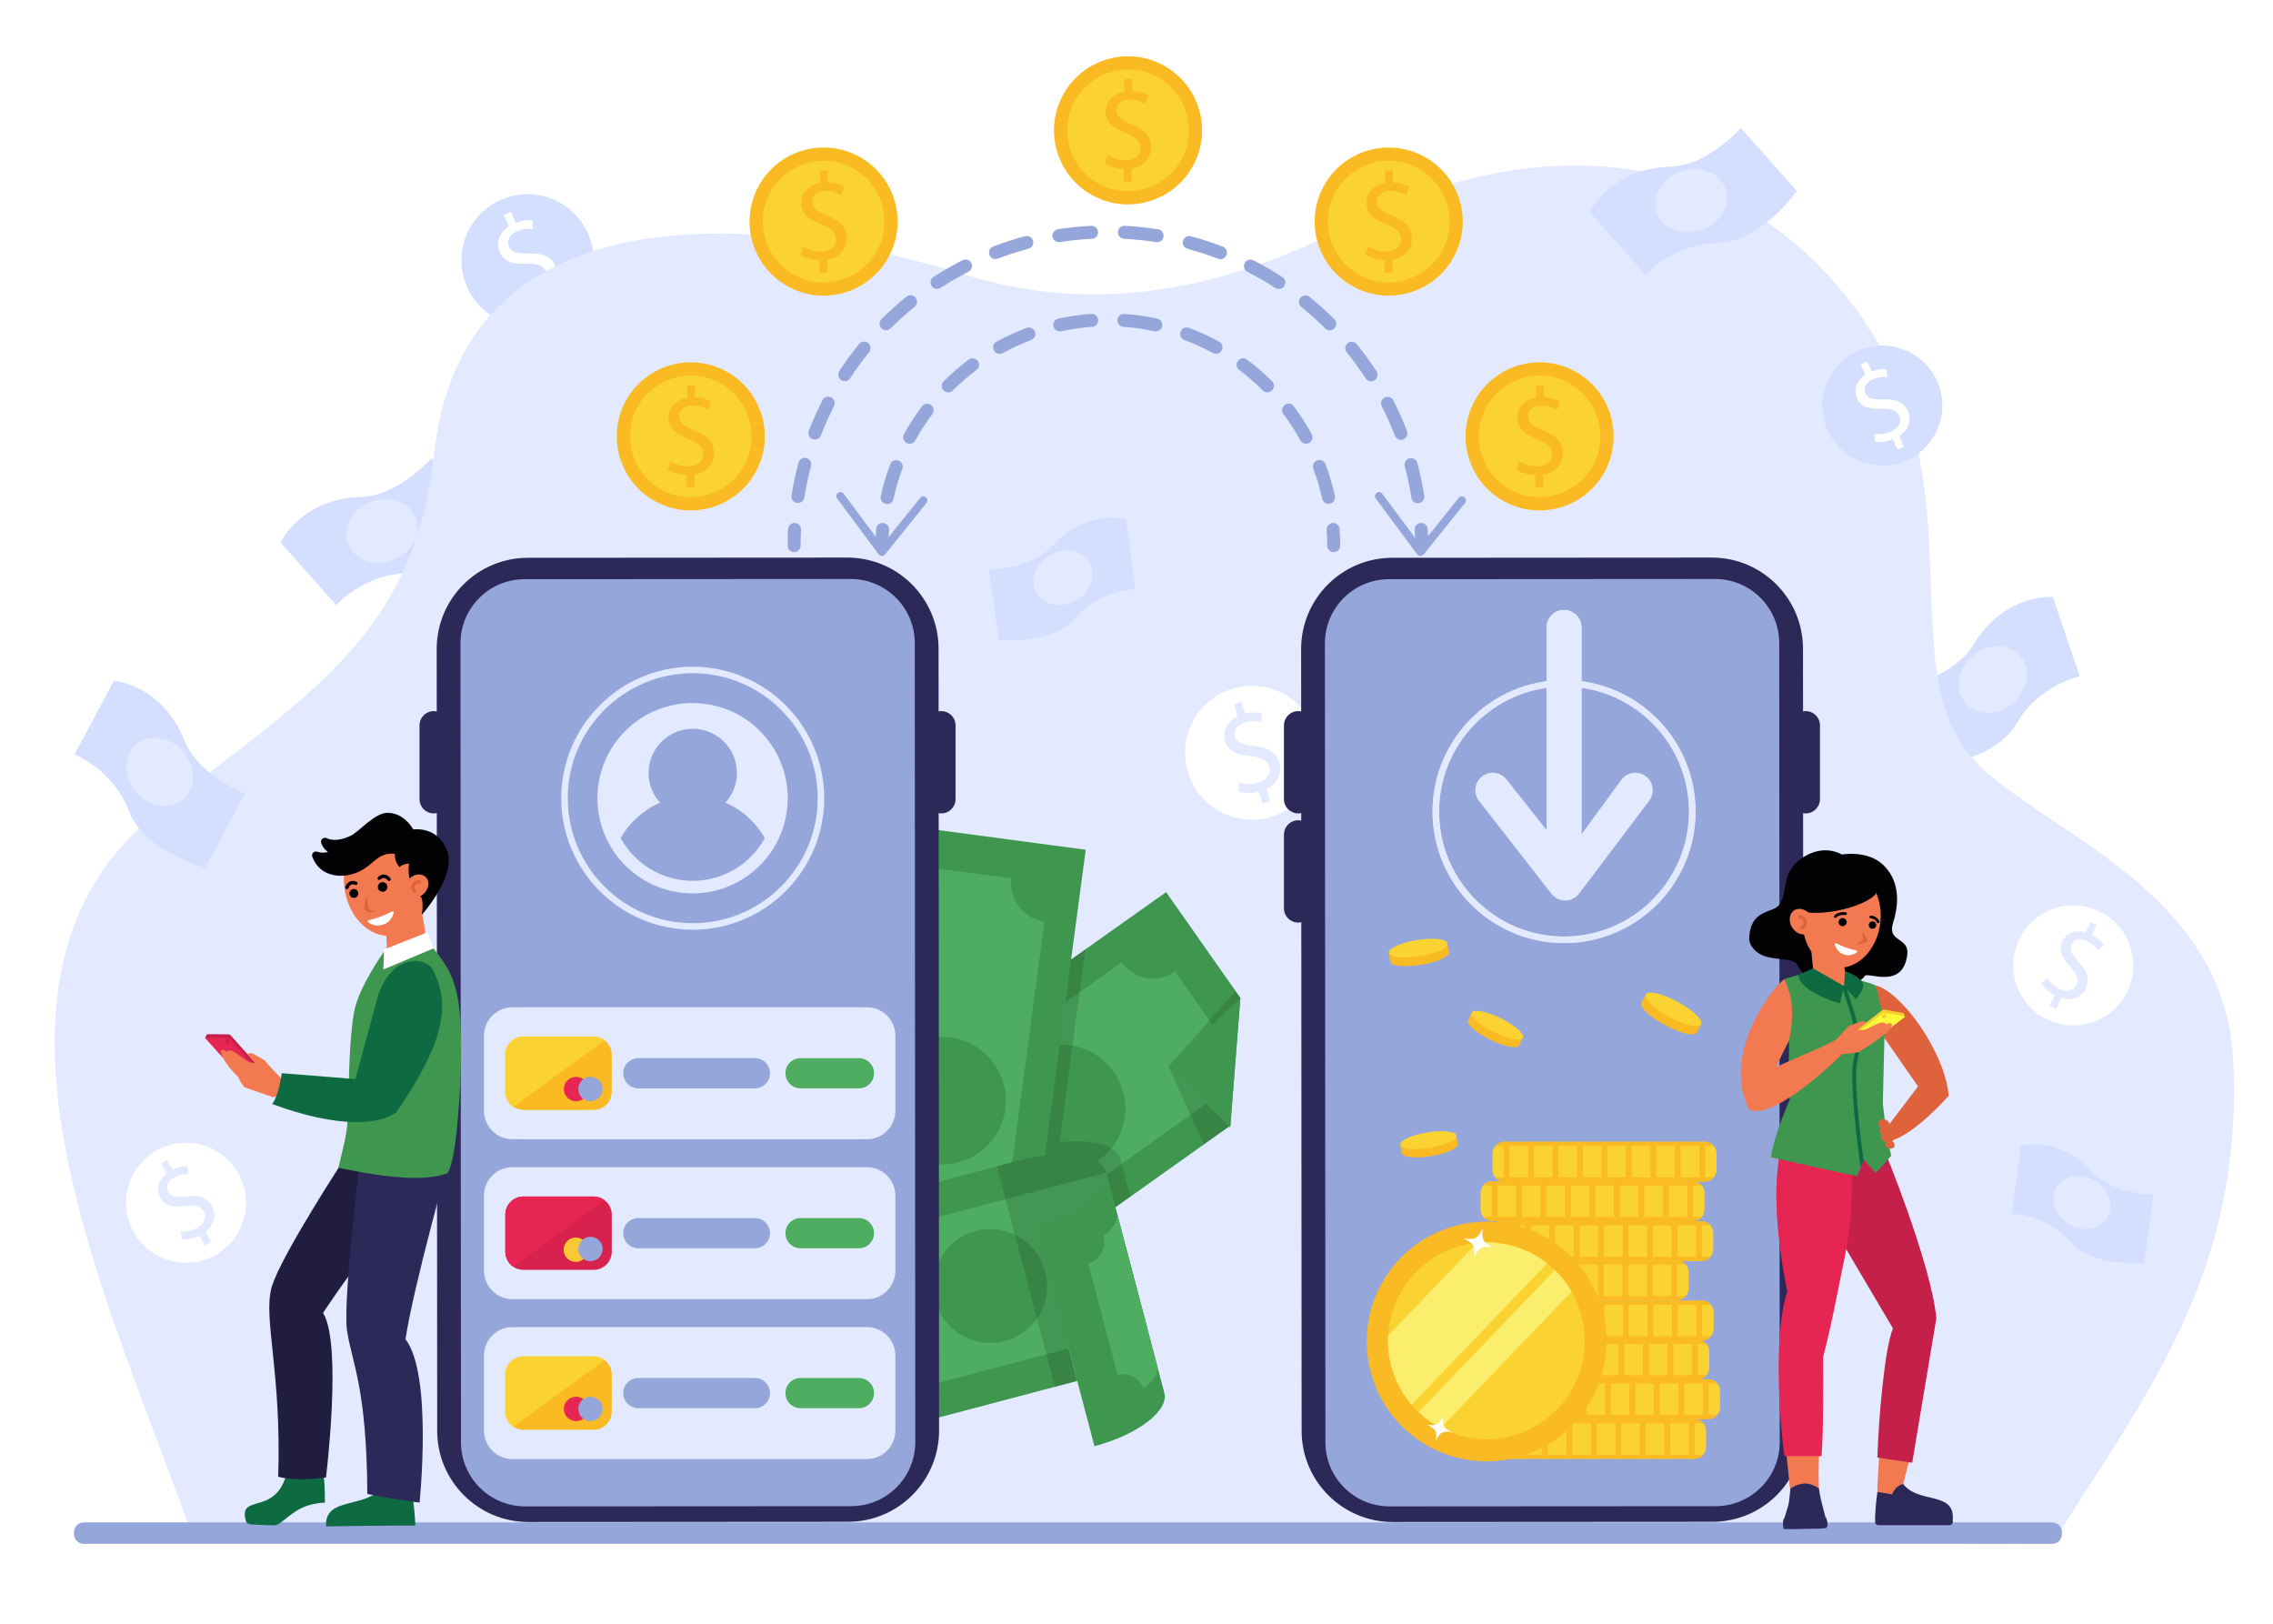 <?xml version="1.0" encoding="utf-8"?>
<!-- Generator: Adobe Illustrator 27.5.0, SVG Export Plug-In . SVG Version: 6.00 Build 0)  -->
<svg version="1.1" id="Слой_1" xmlns="http://www.w3.org/2000/svg" xmlns:xlink="http://www.w3.org/1999/xlink" x="0px" y="0px"
	 viewBox="0 0 2800 2000" style="enable-background:new 0 0 2800 2000;" xml:space="preserve">
<rect x="0" y="0.001" style="fill:#FFFFFF;" width="2800" height="1999.999"/>
<g>
	<g>
		<path style="fill:#D4DEFF;" d="M724.354,287.796c18.125,41.149-0.541,89.2-41.69,107.324c-41.149,18.125-89.2-0.54-107.325-41.69
			c-18.124-41.148,0.541-89.2,41.69-107.324C658.179,227.981,706.229,246.646,724.354,287.796z"/>
		<g>
			<path style="fill:#FFFFFF;" d="M670.475,380.397l-6.25-14.191c-8.212,3.45-17.756,4.634-24.222,3.287l-0.774-10.9
				c6.544,1.144,15.026,0.595,22.895-2.87c9.976-4.395,14.184-13.127,10.656-21.136c-3.404-7.728-10.988-10.091-23.243-9.728
				c-16.808,0.693-28.507-1.872-33.892-14.096c-5.137-11.663-0.746-24.167,11.253-31.968l-6.251-14.191l8.711-3.838l6.003,13.63
				c8.555-3.432,15.306-3.722,20.433-3.128l0.572,10.821c-3.693-0.387-10.815-0.941-19.808,3.02
				c-10.82,4.766-12.048,13.024-9.572,18.645c3.218,7.306,10.026,8.669,24.479,8.344c17.072-0.474,27.597,3.615,33.105,16.122
				c4.89,11.099,1.741,24.901-11.68,33.664l6.436,14.614L670.475,380.397z"/>
		</g>
	</g>
	<g>
		<path style="fill:#D4DEFF;" d="M414.173,745.273l-68.685-77.139c0,0,25.263-54.147,99.435-56.07
			c45.977-1.19,86.588-47.538,86.588-47.538l69.048,77.548c0,0-44.679,63.554-97.26,64.03
			C447.69,706.607,414.173,745.273,414.173,745.273z"/>
		<path style="fill:#E3EAFF;" d="M512.316,638.791c7.203,19.87-5.751,42.789-28.931,51.191
			c-23.181,8.404-47.812-0.892-55.015-20.761c-7.203-19.87,5.75-42.789,28.931-51.192
			C480.483,609.625,505.114,618.921,512.316,638.791z"/>
	</g>
	<g>
		<path style="fill:#D4DEFF;" d="M2562,833.083l-33.21-97.803c0,0-59.561-4.741-97.829,58.826
			c-23.721,39.404-84.07,51.861-84.07,51.861l33.386,98.319c0,0,77.324-7.506,103.681-53.007
			C2511.83,843.159,2562,833.083,2562,833.083z"/>
		<path style="fill:#E3EAFF;" d="M2420.957,865.912c13.729,16.067,40.056,16.109,58.802,0.092
			c18.747-16.017,22.813-42.028,9.085-58.096c-13.729-16.068-40.056-16.109-58.802-0.092
			C2411.296,823.833,2407.229,849.843,2420.957,865.912z"/>
	</g>
	<path style="fill:#E3EAFF;" d="M2527.965,1901.584c116.008-185.058,235.554-333.1,223.063-595.432
		c-10.706-224.813-264.486-289.735-331.867-385.393c-82.465-117.072,14.273-339.003-132.033-538.836
		c-160.223-218.843-416.912-214.027-628.047-103.486c-154.18,80.722-312.474,108.518-467.468,60.664
		C929.65,258.223,570.701,235.616,535.017,556.777c-24.814,223.326-146.307,292.614-339.003,442.489
		c-259.932,202.169-62.128,601.843,38.075,884.314L2527.965,1901.584z"/>
	<path style="fill:#95A6DB;" d="M2527.965,1901.584H103.159c-6.659,0-12.056-5.398-12.056-12.057v-2.299
		c0-6.658,5.398-12.057,12.056-12.057h2424.806c6.658,0,12.056,5.399,12.056,12.057v2.299
		C2540.021,1896.186,2534.623,1901.584,2527.965,1901.584z"/>
	<g>
		<path style="fill:#FFFFFF;" d="M1621.241,903.964c12.856,43.662-12.118,89.479-55.78,102.335
			c-43.662,12.856-89.481-12.118-102.336-55.78c-12.855-43.663,12.119-89.48,55.781-102.336
			C1562.568,835.327,1608.385,860.302,1621.241,903.964z"/>
		<g>
			<path style="fill:#E3EAFF;" d="M1555.135,989.937l-4.434-15.059c-8.691,2.397-18.428,2.348-24.744,0.157l0.638-11.042
				c6.421,1.998,15.008,2.548,23.357,0.089c10.585-3.117,15.942-11.337,13.44-19.835c-2.415-8.2-9.723-11.558-22.072-12.782
				c-16.963-1.486-28.375-5.579-32.195-18.55c-3.643-12.375,2.389-24.358,15.446-30.633l-4.435-15.058l9.244-2.723l4.259,14.463
				c9.032-2.336,15.849-1.75,20.919-0.489l-0.83,10.938c-3.658-0.868-10.736-2.347-20.279,0.462
				c-11.48,3.38-13.784,11.511-12.028,17.476c2.282,7.753,8.94,10.004,23.492,11.553c17.2,1.74,27.235,7.21,31.144,20.48
				c3.467,11.779-1.484,25.226-16.096,32.281l4.566,15.506L1555.135,989.937z"/>
		</g>
	</g>
	<g>
		<polygon style="fill:#3F964F;" points="1436.455,1098.861 1336.964,1169.391 1024.096,1391.18 991.702,1414.145 1016.36,1449.23 
			1153.169,1643.904 1392.405,1473.967 1514.201,1387.451 1515.635,1386.443 1527.973,1229.088 		"/>
		<path style="fill:#4EAD60;" d="M1509.476,1284.992l-61.941-88.139c-21.358,15.01-50.843,9.864-65.857-11.492L1091.644,1391.9
			c15.013,21.361,9.865,50.854-11.498,65.866l61.946,88.136c21.361-15.006,50.843-9.863,65.857,11.492l290.033-206.539
			C1482.97,1329.494,1488.113,1300.006,1509.476,1284.992z"/>
		<path style="fill:#3F964F;" d="M1372.07,1320.209c-24.92-35.461-73.869-44.004-109.33-19.084
			c-35.461,24.921-44.005,73.87-19.084,109.33c24.921,35.461,73.87,44.006,109.331,19.084
			C1388.448,1404.618,1396.992,1355.67,1372.07,1320.209z"/>
		<polygon style="fill:#3F964F;" points="1527.973,1229.088 1439.4,1313.787 1514.201,1387.451 1515.459,1388.693 
			1515.636,1386.443 		"/>
		<g>
			<polygon style="opacity:0.2;fill:#193F1E;" points="1482.954,1409.412 1439.4,1313.787 1514.201,1387.451 			"/>
			<polygon style="opacity:0.2;fill:#193F1E;" points="1527.973,1229.088 1439.4,1313.787 1521.902,1220.45 			"/>
		</g>
		<path style="opacity:0.2;fill:#193F1E;" d="M1336.964,1169.391l-312.869,221.789l-7.735,58.051l136.809,194.674l239.236-169.938
			l-12.217-46.288c-4.616-17.489-35.617-25.218-74.882-20.784L1336.964,1169.391z"/>
		
			<rect x="827.604" y="1212.53" transform="matrix(0.132 -0.991 0.991 0.132 -338.268 2319.533)" style="fill:#3F964F;" width="655.749" height="280.821"/>
		<path style="fill:#4EAD60;" d="M1245.942,1081.924l-106.783-14.234c-3.449,25.877-27.224,44.059-53.101,40.615l-61.664,462.546
			c25.881,3.449,44.068,27.229,40.618,53.11l106.783,14.229c3.454-25.875,27.224-44.059,53.101-40.613l61.664-462.547
			C1260.68,1131.58,1242.492,1107.805,1245.942,1081.924z"/>
		<path style="fill:#3F964F;" d="M1170.958,1277.973c-42.962-5.727-82.431,24.459-88.158,67.42
			c-5.726,42.963,24.459,82.432,67.421,88.158c42.962,5.727,82.431-24.459,88.158-67.42
			C1244.105,1323.168,1213.92,1283.699,1170.958,1277.973z"/>
		<path style="fill:#3F964F;" d="M1255.317,1429.398l-267.461,70.59l71.662,271.524l267.461-70.59l-50.432-191.082
			c53.433-14.312,91.915-43.645,86.084-65.738c-5.832-22.094-53.778-28.621-107.314-14.699L1255.317,1429.398z"/>
		
			<rect x="1138.348" y="1423.945" transform="matrix(-0.255 -0.967 0.967 -0.255 25.719 3178.64)" style="fill:#4EAD60;" width="197.585" height="310.937"/>
		<path style="fill:#3F964F;" d="M1201.941,1516.207c-37.432,9.879-59.768,48.232-49.888,85.664s48.232,59.767,85.665,49.887
			c37.432-9.879,59.767-48.232,49.888-85.664C1277.726,1528.662,1239.373,1506.326,1201.941,1516.207z"/>
		<path style="opacity:0.2;fill:#193F1E;" d="M1255.317,1429.398l-27.396,7.229l71.662,271.523l124.095-32.753l-61.046-231.297
			c-5.832-22.094-53.778-28.621-107.314-14.699L1255.317,1429.398z"/>
		<path style="fill:#3F964F;" d="M1362.631,1444.101c5.831,22.094-32.65,51.432-86.084,65.738l71.665,271.531l0.008-0.008
			c53.428-14.309,91.905-43.644,86.073-65.739L1362.631,1444.101z"/>
		<path style="fill:#4EAD60;" d="M1375.563,1493.1c2.579,9.771-4.011,20.701-16.098,29.191c3.582,15.08-4.756,30.137-18.903,33.869
			l-0.068,0.019l36.232,137.282l0.068-0.019c12.992-3.429,26.435,3.866,31.895,16.603c12.264-8.517,18.974-19.541,16.375-29.389
			L1375.563,1493.1z"/>
	</g>
	<g>
		<path style="fill:#2C2858;" d="M1044.485,1874.453L651,1874.702c-62.063,0.04-112.406-50.241-112.445-112.304l-0.61-962.908
			c-0.039-62.064,50.241-112.407,112.304-112.446l393.485-0.249c62.063-0.04,112.407,50.24,112.446,112.304l0.609,962.909
			C1156.829,1824.07,1106.548,1874.414,1044.485,1874.453z"/>
		<path style="fill:#95A6DB;" d="M1048.542,1855.205l-401.618,0.254c-43.643,0.027-79.044-35.33-79.072-78.973l-0.623-984
			c-0.027-43.642,35.33-79.045,78.973-79.072l401.618-0.254c43.643-0.027,79.044,35.33,79.072,78.972l0.622,984.001
			C1127.542,1819.775,1092.184,1855.178,1048.542,1855.205z"/>
		<path style="fill:#2C2858;" d="M534.306,1001.88L534.306,1001.88c-9.683,0-17.533-7.85-17.533-17.533v-90.908
			c0-9.684,7.85-17.533,17.533-17.533l0,0c9.684,0,17.534,7.85,17.534,17.533v90.908
			C551.839,994.03,543.989,1001.88,534.306,1001.88z"/>
		<path style="fill:#2C2858;" d="M1159.548,1001.88L1159.548,1001.88c-9.684,0-17.534-7.85-17.534-17.533v-90.908
			c0-9.684,7.85-17.533,17.534-17.533l0,0c9.683,0,17.533,7.85,17.533,17.533v90.908
			C1177.082,994.03,1169.231,1001.88,1159.548,1001.88z"/>
	</g>
	<g>
		<path style="fill:#2C2858;" d="M2109.344,1874.453l-393.486,0.249c-62.063,0.04-112.406-50.241-112.445-112.304l-0.609-962.908
			c-0.039-62.064,50.241-112.407,112.304-112.446l393.485-0.249c62.063-0.04,112.406,50.24,112.445,112.304l0.609,962.909
			C2221.686,1824.07,2171.406,1874.414,2109.344,1874.453z"/>
		<path style="fill:#95A6DB;" d="M2113.398,1855.205l-401.617,0.254c-43.644,0.027-79.045-35.33-79.072-78.973l-0.623-984
			c-0.027-43.642,35.329-79.045,78.972-79.072l401.618-0.254c43.643-0.027,79.045,35.33,79.072,78.972l0.623,984.001
			C2192.398,1819.775,2157.041,1855.178,2113.398,1855.205z"/>
		<path style="fill:#2C2858;" d="M1599.163,1001.88L1599.163,1001.88c-9.684,0-17.533-7.85-17.533-17.533v-90.908
			c0-9.684,7.85-17.533,17.533-17.533l0,0c9.684,0,17.534,7.85,17.534,17.533v90.908
			C1616.697,994.03,1608.847,1001.88,1599.163,1001.88z"/>
		<path style="fill:#2C2858;" d="M2224.406,1001.88L2224.406,1001.88c-9.684,0-17.534-7.85-17.534-17.533v-90.908
			c0-9.684,7.851-17.533,17.534-17.533l0,0c9.684,0,17.533,7.85,17.533,17.533v90.908
			C2241.939,994.03,2234.09,1001.88,2224.406,1001.88z"/>
		<path style="fill:#2C2858;" d="M1599.163,1136.354L1599.163,1136.354c-9.684,0-17.533-7.85-17.533-17.533v-90.909
			c0-9.683,7.85-17.532,17.533-17.532l0,0c9.684,0,17.534,7.85,17.534,17.532v90.909
			C1616.697,1128.504,1608.847,1136.354,1599.163,1136.354z"/>
	</g>
	<g>
		<g>
			<path style="fill:#0E6A41;" d="M353.482,1813.258c-13.221,55.518-60.478,24.982-50.595,60.07
				c0.729,2.588,3.187,4.316,5.872,4.418l27.749,1.063c2.677,0.102,5.316-0.662,7.527-2.176
				c14.64-10.024,24.572-24.142,56.191-25.855c-0.241-13.498,0.373-32.773-4.087-39.664L353.482,1813.258z"/>
			<path style="fill:#201D40;" d="M426.609,1423.672c0,0-80.703,123.086-91.844,161.372
				c-11.141,38.286,12.165,103.161,7.949,233.906c25.224,6.548,58.855,0.919,58.855,0.919s20.241-163.996-3.567-202.721
				c35.673-54.435,125.279-173.273,125.279-173.273L426.609,1423.672z"/>
		</g>
		<g>
			<path style="fill:#0E6A41;" d="M471.365,1831.154c-20.535,27.951-71.79,11.42-69.735,48.938
				c77.689-1.236,109.983-1.068,109.983-1.068c-0.186-8.619-1.921-29.066-3.79-37.059L471.365,1831.154z"/>
			<path style="fill:#2C2858;" d="M447.293,1398.789c0,0-25.734,200.813-19.793,240.242c5.941,39.43,24.345,70.292,24.992,201.103
				c25.449,5.606,64.341,10.644,64.341,10.644s16.399-157.773-17.332-201.215c9.56-64.377,55.117-226.303,55.117-226.303
				L447.293,1398.789z"/>
		</g>
		<g>
			<path style="fill:#C4204A;" d="M315.457,1310.387l-31.373-35.18c-0.684-0.76-1.651-1.201-2.673-1.219l-25.832-0.153
				c-0.736-0.013-3.014,4.071-2.52,4.618l22.129,19.665c0.102,0.112,0.232,0.195,0.379,0.239l37.951,14.08
				C314.332,1312.686,316.026,1311.019,315.457,1310.387z"/>
			<path style="fill:#E62552;" d="M313.061,1312.744l-29.889-33.167c-0.683-0.759-1.651-1.2-2.673-1.218l-26.631-0.477
				c-0.736-0.014-1.132,0.858-0.637,1.403l21.045,23.203c0.103,0.113,0.233,0.195,0.379,0.24l37.538,11.383
				C313.007,1314.357,313.631,1313.377,313.061,1312.744z"/>
			<path style="fill:#F37A50;" d="M372.115,1342.996L350.5,1332.4c0,0-21.321-21.578-24.487-26.4
				c-4.744-2.4-13.717-8.444-15.734-8.674c-2.018-0.231-6.15,0.392-6.15,0.392l10.008,11.385c0,0-4.754,0.943-10.818-2.908
				c-6.064-3.853-16.777-14.183-22.023-12.18c-1.861,1.645-1.861,1.645-1.861,1.645s-3.313-3.537-6.436-2.223
				c-3.124,1.316,3.087,16.892,20.713,33.402c1.168,4.408,6.976,12.133,6.976,12.133l35.639,12.518L372.115,1342.996z"/>
			<path style="fill:#C4204A;" d="M278.304,1284.582c1.266,1.266,3.086,1.498,4.065,0.519c0.979-0.978,0.746-2.8-0.52-4.064
				c-1.266-1.268-3.086-1.5-4.065-0.521C276.805,1281.495,277.038,1283.314,278.304,1284.582z"/>
			<path style="fill:#F37A50;" d="M472.77,1184.049c-6.414,8.313,43.822,17.352,50.556,0.077
				c6.734-17.275-4.831-64.792-4.831-64.792l-45.802,9.723C472.693,1129.057,481.117,1173.23,472.77,1184.049z"/>
			<g>
				<path style="fill:#F37A50;" d="M528.513,1080.547c3.856,36.749-16.415,68.996-45.278,72.024
					c-28.862,3.029-55.385-24.307-59.242-61.055c-3.856-36.748,16.415-68.994,45.277-72.023
					C498.133,1016.464,524.657,1043.799,528.513,1080.547z"/>
				<path d="M441.044,1102.335c-1.021,2.844-4.153,4.321-6.997,3.3c-2.843-1.019-4.321-4.152-3.3-6.996
					c1.021-2.844,4.153-4.321,6.997-3.301C440.587,1096.359,442.065,1099.492,441.044,1102.335z"/>
				<path d="M476.914,1094.5c-1.104,3.078-4.496,4.678-7.574,3.572c-3.078-1.104-4.677-4.496-3.572-7.573
					c1.105-3.077,4.496-4.677,7.574-3.573C476.42,1088.031,478.02,1091.422,476.914,1094.5z"/>
				<path style="fill:#DE623C;" d="M451.489,1101.194c-1.159,8.612-2.771,19.21-2.771,19.21s5.66,5.969,15.046,1.842
					c-4.694,0.154-9.807-0.738-10.58-6.736C452.412,1109.51,451.489,1101.194,451.489,1101.194z"/>
				<g>
					<path style="fill:#020205;" d="M439.439,1089.845c-0.615,0.368-1.401,0.413-2.077,0.049c-0.067-0.034-2.346-1.198-4.481-0.383
						c-1.505,0.574-2.71,2.053-3.58,4.394c-0.404,1.087-1.612,1.641-2.698,1.236c-1.086-0.402-1.64-1.611-1.236-2.697
						c1.319-3.55,3.362-5.863,6.075-6.875c3.971-1.482,7.763,0.549,7.922,0.637c1.017,0.555,1.39,1.83,0.835,2.848
						C440.014,1089.392,439.747,1089.659,439.439,1089.845z"/>
				</g>
				<g>
					<path style="fill:#020205;" d="M466.728,1083.865c0.702,0.144,1.459-0.072,1.977-0.639c0.052-0.055,1.821-1.902,4.105-1.836
						c1.61,0.047,3.235,1.047,4.827,2.971c0.739,0.895,2.061,1.018,2.955,0.279c0.893-0.738,1.018-2.062,0.279-2.953
						c-2.414-2.918-5.105-4.43-7.999-4.493c-4.237-0.093-7.149,3.073-7.271,3.208c-0.777,0.859-0.71,2.188,0.149,2.965
						C466.037,1083.626,466.376,1083.791,466.728,1083.865z"/>
				</g>
				<path style="fill:#020205;" d="M517.783,1103.889c-19.014-15.918-13.763-40.238-13.763-40.238
					c-9.221,0.604-11.805,4.546-11.805,4.546c-7.413-8.515-5.609-16.532-5.609-16.532c-19.983-2.176-25.833,11.959-41.086,20.299
					c-20.888,11.422-50.884,9.943-60.816-16.635c-1.438-3.848,2.216-7.572,6.106-6.256c3.608,1.223,8.114,1.783,13.128,0.281
					c0,0-6.103-4.02-8.31-11.26c-1.218-3.994,2.918-7.439,6.711-5.695c5.686,2.614,15.289,3.945,29.877-3.071
					c9.71-4.669,28.707-27.355,44.151-28.085c12.626-0.596,24.817,7.002,32.8,20.428c0,0,30.121-4.857,41.746,26.6
					c11.421,30.904-31.391,78.648-31.391,78.648S522.809,1108.781,517.783,1103.889z"/>
				<path style="fill:#FFFFFF;" d="M453.815,1136.301c-1.19-0.769-0.895-2.58,0.483-2.917c3.501-0.856,9.247-2.388,14.537-4.37
					c5.289-1.983,10.626-4.605,13.827-6.263c1.259-0.651,2.672,0.519,2.281,1.882c-1.201,4.191-4.361,11.055-12.468,14.092
					C464.368,1141.764,457.477,1138.67,453.815,1136.301z"/>
				<g>
					<path style="fill:#F37A50;" d="M504.245,1082.24c-6.185,6.104-7.151,15.153-2.157,20.215
						c4.994,5.062,14.056,4.219,20.242-1.885c6.186-6.102,7.151-15.152,2.156-20.215
						C519.493,1075.295,510.431,1076.139,504.245,1082.24z"/>
					<g>
						<path style="fill:#DE623C;" d="M510.255,1099.85c-0.27-0.097-0.521-0.255-0.732-0.475c-3.025-3.172-3.733-7.051-1.892-10.381
							c1.886-3.408,5.905-5.34,9.558-4.594c1.028,0.211,1.691,1.215,1.48,2.242c-0.21,1.027-1.214,1.691-2.242,1.481
							c-2.001-0.408-4.404,0.781-5.471,2.711c-1.025,1.852-0.558,3.954,1.315,5.917c0.724,0.759,0.696,1.962-0.063,2.687
							C511.671,1099.95,510.91,1100.086,510.255,1099.85z"/>
					</g>
				</g>
			</g>
			<path style="fill:#3F964F;" d="M416.938,1438.414c35.829,7.311,100.248,19.934,134.317,6.651
				c12.893-18.51,16.16-123.183,16.16-123.183c3.729-107.739-9.191-123.726-38.329-159.824
				c-12.227,5.618-42.832,10.407-56.287,10.513c0,0-30.489,42.328-36.437,73.066c-6.031,31.168-6.714,86.582-7.274,118.323
				C428.465,1399.21,421.501,1416.209,416.938,1438.414z"/>
			<path style="fill:#0E6A41;" d="M533.331,1194.764c20.958,40.797,16.212,85.979-44.726,174.926
				c-42.676-3.723-51.045-39.293-51.045-39.293s11.726-44.161,26.957-99.713C479.749,1175.133,524.16,1176.909,533.331,1194.764z"/>
			<path style="fill:#0E6A41;" d="M347.023,1321.882l91.375,7.292c0,0,39.187-7.148,50.208,40.516
				c-19.614,15.269-70.241,20.998-153.282-9.832C344.11,1347.896,347.023,1321.882,347.023,1321.882z"/>
			<polygon style="fill:#FFFFFF;" points="473.074,1169.547 472.206,1194.123 534.027,1168.203 526.541,1148.322 			"/>
		</g>
	</g>
	<g>
		<path style="fill:#FABA23;" d="M934.477,574.079c-20.202,46.138-73.982,67.163-120.12,46.96
			c-46.138-20.202-67.164-73.982-46.961-120.121c20.203-46.137,73.982-67.163,120.12-46.96
			C933.654,474.16,954.68,527.94,934.477,574.079z"/>
		<path style="fill:#FAD332;" d="M919.559,567.547c-18.002,42.264-71.773,58.044-109.848,32.507
			c-24.212-15.776-37.367-45.166-32.83-73.966c7.08-48.569,60.328-77.023,104.103-57.21
			C918.24,484.826,936.411,529.774,919.559,567.547z"/>
		<g>
			<path style="fill:#FABA23;" d="M845.809,600.482l-0.044-15.507c-8.906-0.129-18.125-2.866-23.51-6.69l3.656-10.298
				c5.538,3.67,13.53,6.565,22.128,6.54c10.901-0.03,18.253-6.346,18.229-15.098c-0.024-8.444-6.026-13.648-17.401-18.222
				c-15.678-6.098-25.371-13.133-25.408-26.49c-0.036-12.744,8.996-22.442,23.115-24.785l-0.043-15.507l9.519-0.027l0.042,14.893
				c9.213,0.281,15.515,2.721,19.975,5.317l-3.81,10.144c-3.23-1.833-9.534-5.193-19.36-5.165
				c-11.822,0.034-16.255,7.108-16.238,13.249c0.022,7.985,5.714,11.961,19.088,17.45c15.832,6.404,23.838,14.366,23.877,28.031
				c0.034,12.129-8.378,23.515-24.185,26.169l0.045,15.968L845.809,600.482z"/>
		</g>
	</g>
	<g>
		<path style="fill:#FABA23;" d="M1098.073,309.51c-20.203,46.138-73.982,67.164-120.121,46.961
			c-46.138-20.202-67.163-73.982-46.96-120.121c20.202-46.139,73.982-67.163,120.12-46.961
			C1097.25,209.592,1118.275,263.372,1098.073,309.51z"/>
		<path style="fill:#FAD332;" d="M1083.154,302.979c-18.002,42.264-71.774,58.044-109.848,32.507
			c-24.212-15.776-37.367-45.167-32.83-73.966c7.08-48.57,60.328-77.023,104.103-57.209
			C1081.835,220.258,1100.005,265.206,1083.154,302.979z"/>
		<g>
			<path style="fill:#FABA23;" d="M1009.403,335.914l-0.043-15.507c-8.906-0.129-18.126-2.866-23.511-6.689l3.656-10.298
				c5.538,3.67,13.53,6.564,22.128,6.54c10.902-0.03,18.253-6.346,18.229-15.098c-0.024-8.445-6.026-13.648-17.401-18.222
				c-15.678-6.098-25.371-13.133-25.408-26.491c-0.036-12.743,8.996-22.442,23.114-24.784l-0.043-15.508l9.519-0.026l0.042,14.894
				c9.213,0.281,15.515,2.72,19.975,5.317l-3.81,10.144c-3.229-1.833-9.534-5.193-19.36-5.165
				c-11.823,0.033-16.256,7.108-16.238,13.249c0.023,7.984,5.714,11.96,19.087,17.45c15.833,6.404,23.839,14.366,23.878,28.03
				c0.034,12.129-8.379,23.515-24.186,26.169l0.045,15.968L1009.403,335.914z"/>
		</g>
	</g>
	<g>
		<path style="fill:#FABA23;" d="M1794.226,309.51c-20.202,46.138-73.981,67.164-120.12,46.961
			c-46.139-20.202-67.164-73.982-46.961-120.121c20.202-46.139,73.982-67.163,120.12-46.961
			C1793.402,209.592,1814.428,263.372,1794.226,309.51z"/>
		<path style="fill:#FAD332;" d="M1779.307,302.979c-18.002,42.264-71.773,58.044-109.848,32.507
			c-24.212-15.776-37.367-45.167-32.83-73.966c7.08-48.57,60.328-77.023,104.104-57.209
			C1777.988,220.258,1796.158,265.206,1779.307,302.979z"/>
		<g>
			<path style="fill:#FABA23;" d="M1705.557,335.914l-0.043-15.507c-8.906-0.129-18.127-2.866-23.511-6.689l3.655-10.298
				c5.538,3.67,13.53,6.564,22.129,6.54c10.9-0.03,18.252-6.346,18.229-15.098c-0.023-8.445-6.027-13.648-17.401-18.222
				c-15.679-6.098-25.37-13.133-25.409-26.491c-0.035-12.743,8.996-22.442,23.115-24.784l-0.043-15.508l9.519-0.026l0.041,14.894
				c9.213,0.281,15.516,2.72,19.975,5.317l-3.81,10.144c-3.229-1.833-9.534-5.193-19.36-5.165
				c-11.822,0.033-16.255,7.108-16.238,13.249c0.023,7.984,5.715,11.96,19.088,17.45c15.833,6.404,23.84,14.366,23.878,28.03
				c0.034,12.129-8.379,23.515-24.186,26.169l0.044,15.968L1705.557,335.914z"/>
		</g>
	</g>
	<g>
		<path style="fill:#FABA23;" d="M1980.082,574.079c-20.201,46.138-73.981,67.163-120.119,46.96
			c-46.139-20.202-67.164-73.982-46.961-120.121c20.202-46.137,73.982-67.163,120.12-46.96
			C1979.26,474.16,2000.285,527.94,1980.082,574.079z"/>
		<path style="fill:#FAD332;" d="M1965.164,567.547c-18.002,42.264-71.773,58.044-109.848,32.507
			c-24.213-15.776-37.367-45.166-32.83-73.966c7.08-48.569,60.328-77.023,104.104-57.21
			C1963.846,484.826,1982.016,529.774,1965.164,567.547z"/>
		<g>
			<path style="fill:#FABA23;" d="M1891.414,600.482l-0.044-15.507c-8.905-0.129-18.126-2.866-23.511-6.69l3.656-10.298
				c5.538,3.67,13.53,6.565,22.128,6.54c10.901-0.03,18.253-6.346,18.229-15.098c-0.024-8.444-6.027-13.648-17.401-18.222
				c-15.679-6.098-25.371-13.133-25.409-26.49c-0.035-12.744,8.996-22.442,23.115-24.785l-0.043-15.507l9.519-0.027l0.042,14.893
				c9.213,0.281,15.516,2.721,19.975,5.317l-3.81,10.144c-3.229-1.833-9.534-5.193-19.36-5.165
				c-11.822,0.034-16.255,7.108-16.238,13.249c0.023,7.985,5.715,11.961,19.088,17.45c15.833,6.404,23.84,14.366,23.877,28.031
				c0.035,12.129-8.378,23.515-24.185,26.169l0.045,15.968L1891.414,600.482z"/>
		</g>
	</g>
	<g>
		<path style="fill:#FABA23;" d="M1473.092,197.135c-20.201,46.138-73.981,67.164-120.12,46.961
			c-46.139-20.203-67.163-73.982-46.961-120.12c20.202-46.139,73.982-67.163,120.12-46.961
			C1472.27,97.218,1493.295,150.997,1473.092,197.135z"/>
		<path style="fill:#FAD332;" d="M1458.174,190.605c-18.002,42.263-71.774,58.044-109.848,32.506
			c-24.212-15.776-37.367-45.167-32.83-73.966c7.08-48.569,60.328-77.023,104.104-57.209
			C1456.854,107.883,1475.025,152.831,1458.174,190.605z"/>
		<g>
			<path style="fill:#FABA23;" d="M1384.423,223.54l-0.043-15.507c-8.906-0.129-18.125-2.866-23.51-6.689l3.656-10.298
				c5.538,3.67,13.53,6.565,22.128,6.54c10.901-0.03,18.253-6.346,18.229-15.098c-0.024-8.444-6.027-13.648-17.402-18.222
				c-15.678-6.098-25.371-13.133-25.408-26.492c-0.036-12.743,8.996-22.441,23.115-24.784l-0.044-15.507l9.52-0.027l0.042,14.893
				c9.213,0.282,15.516,2.72,19.975,5.318l-3.81,10.144c-3.229-1.833-9.534-5.193-19.36-5.165
				c-11.823,0.033-16.255,7.108-16.238,13.25c0.023,7.984,5.715,11.96,19.088,17.45c15.832,6.404,23.839,14.365,23.877,28.03
				c0.035,12.129-8.378,23.516-24.185,26.17l0.045,15.968L1384.423,223.54z"/>
		</g>
	</g>
	<g>
		<g>
			<g>
				<g>
					<path style="fill:#95A6DB;" d="M1751.224,680.105c-4.418,0-8-3.582-8-8c0-6.515-0.168-13.105-0.498-19.586
						c-0.226-4.413,3.169-8.172,7.582-8.397c4.405-0.214,8.172,3.169,8.396,7.583c0.345,6.75,0.52,13.615,0.52,20.401
						C1759.224,676.523,1755.642,680.105,1751.224,680.105z"/>
				</g>
				<g>
					<path style="fill:#95A6DB;" d="M1746.544,619.848c-3.873,0-7.276-2.818-7.894-6.764c-2.037-13.01-4.788-26.054-8.178-38.768
						c-1.138-4.269,1.4-8.652,5.67-9.791c4.274-1.139,8.653,1.401,9.791,5.67c3.533,13.254,6.401,26.852,8.523,40.414
						c0.684,4.366-2.301,8.458-6.666,9.142C1747.372,619.816,1746.955,619.848,1746.544,619.848z M982.96,619.51
						c-0.414,0-0.832-0.031-1.254-0.098c-4.365-0.688-7.346-4.783-6.659-9.148c2.137-13.568,5.018-27.162,8.562-40.408
						c1.142-4.268,5.527-6.801,9.796-5.659c4.268,1.142,6.802,5.528,5.66,9.796c-3.4,12.704-6.163,25.745-8.212,38.759
						C990.232,616.696,986.83,619.51,982.96,619.51z M1725.723,541.746c-3.218,0-6.251-1.954-7.472-5.138
						c-4.714-12.291-10.139-24.473-16.124-36.209c-2.007-3.936-0.443-8.753,3.492-10.761c3.936-2.009,8.753-0.444,10.762,3.491
						c6.239,12.235,11.895,24.935,16.81,37.75c1.582,4.125-0.479,8.752-4.604,10.333
						C1727.644,541.575,1726.674,541.746,1725.723,541.746z M1003.844,541.445c-0.954,0-1.925-0.172-2.869-0.534
						c-4.124-1.586-6.182-6.214-4.597-10.338c4.918-12.793,10.579-25.479,16.824-37.703c2.009-3.935,6.828-5.497,10.763-3.484
						c3.935,2.009,5.495,6.829,3.485,10.763c-5.991,11.726-11.42,23.893-16.138,36.165
						C1010.09,539.494,1007.059,541.445,1003.844,541.445z M1689.009,469.722c-2.617,0-5.183-1.282-6.715-3.64
						c-7.171-11.03-15.013-21.816-23.311-32.06c-2.78-3.432-2.252-8.471,1.182-11.251c3.433-2.782,8.471-2.252,11.252,1.181
						c8.646,10.674,16.818,21.915,24.291,33.41c2.408,3.704,1.357,8.659-2.347,11.068
						C1692.015,469.303,1690.503,469.722,1689.009,469.722z M1040.587,469.501c-1.497,0-3.01-0.418-4.358-1.296
						c-3.703-2.41-4.75-7.366-2.339-11.069c7.48-11.489,15.657-22.719,24.305-33.381c2.783-3.432,7.82-3.958,11.253-1.173
						c3.432,2.784,3.956,7.821,1.173,11.253c-8.298,10.23-16.146,21.008-23.323,32.032
						C1045.765,468.221,1043.202,469.501,1040.587,469.501z M1638.123,406.911c-2.049,0-4.097-0.782-5.66-2.346
						c-9.308-9.314-19.211-18.244-29.433-26.538c-3.431-2.784-3.955-7.823-1.171-11.253c2.783-3.43,7.821-3.957,11.253-1.171
						c10.65,8.643,20.97,17.946,30.67,27.653c3.123,3.126,3.121,8.19-0.004,11.314
						C1642.215,406.13,1640.169,406.911,1638.123,406.911z M1091.5,406.739c-2.048,0-4.097-0.782-5.659-2.345
						c-3.123-3.125-3.122-8.19,0.003-11.313c9.707-9.704,20.033-19.002,30.691-27.638c3.433-2.78,8.47-2.253,11.252,1.179
						c2.781,3.433,2.254,8.471-1.179,11.253c-10.228,8.288-20.138,17.211-29.454,26.522
						C1095.593,405.958,1093.546,406.739,1091.5,406.739z M1575.359,355.999c-1.496,0-3.01-0.419-4.357-1.298
						c-11.035-7.185-22.568-13.865-34.28-19.85c-3.935-2.011-5.493-6.831-3.482-10.764c2.009-3.935,6.825-5.495,10.764-3.483
						c12.208,6.239,24.229,13.201,35.729,20.69c3.703,2.411,4.75,7.367,2.339,11.07
						C1580.538,354.718,1577.975,355.999,1575.359,355.999z M1154.311,355.855c-2.617,0-5.181-1.281-6.714-3.639
						c-2.409-3.704-1.358-8.659,2.345-11.068c11.515-7.488,23.548-14.444,35.766-20.677c3.935-2.007,8.754-0.446,10.762,3.491
						c2.008,3.935,0.444,8.753-3.491,10.762c-11.722,5.979-23.267,12.653-34.314,19.837
						C1157.317,355.437,1155.806,355.855,1154.311,355.855z M1503.43,319.244c-0.955,0-1.925-0.172-2.87-0.535
						c-12.29-4.728-24.968-8.85-37.679-12.253c-4.268-1.143-6.801-5.529-5.658-9.797c1.143-4.267,5.526-6.802,9.797-5.659
						c13.252,3.549,26.47,7.846,39.284,12.775c4.124,1.585,6.181,6.214,4.595,10.338
						C1509.676,317.293,1506.644,319.244,1503.43,319.244z M1226.319,319.129c-3.216,0-6.249-1.954-7.47-5.136
						c-1.583-4.125,0.479-8.752,4.604-10.335c12.818-4.918,26.044-9.207,39.31-12.746c4.273-1.143,8.653,1.398,9.792,5.667
						c1.139,4.269-1.398,8.653-5.667,9.792c-12.724,3.395-25.41,7.508-37.704,12.225
						C1228.242,318.957,1227.273,319.129,1226.319,319.129z M1425.378,298.337c-0.415,0-0.833-0.032-1.255-0.099
						c-12.975-2.044-26.235-3.428-39.414-4.113c-4.412-0.23-7.803-3.993-7.574-8.405c0.229-4.412,4.002-7.8,8.405-7.574
						c13.731,0.714,27.549,2.157,41.073,4.287c4.364,0.688,7.345,4.783,6.657,9.147
						C1432.649,295.523,1429.247,298.337,1425.378,298.337z M1304.404,298.286c-3.872,0-7.275-2.817-7.893-6.762
						c-0.685-4.365,2.299-8.458,6.664-9.143c13.521-2.119,27.341-3.55,41.076-4.253c4.415-0.219,8.172,3.169,8.399,7.581
						c0.226,4.413-3.168,8.173-7.581,8.398c-13.182,0.675-26.443,2.047-39.416,4.081
						C1305.234,298.253,1304.816,298.286,1304.404,298.286z"/>
				</g>
				<g>
					<path style="fill:#95A6DB;" d="M978.227,680.105c-4.418,0-8-3.582-8-8c0-6.783,0.174-13.646,0.519-20.401
						c0.225-4.413,3.97-7.812,8.397-7.583c4.413,0.226,7.807,3.985,7.583,8.397c-0.331,6.485-0.498,13.074-0.498,19.586
						C986.227,676.523,982.646,680.105,978.227,680.105z"/>
				</g>
			</g>
		</g>
		<g>
			<g>
				<g>
					<path style="fill:#95A6DB;" d="M1086.517,680.105c-4.418,0-8-3.582-8-8c0-6.84,0.245-13.754,0.727-20.551
						c0.313-4.407,4.143-7.724,8.546-7.414c4.407,0.313,7.727,4.139,7.414,8.546c-0.456,6.42-0.687,12.954-0.687,19.418
						C1094.517,676.523,1090.936,680.105,1086.517,680.105z"/>
				</g>
				<g>
					<path style="fill:#95A6DB;" d="M1092.853,620.837c-0.562,0-1.132-0.059-1.704-0.183c-4.318-0.937-7.059-5.196-6.122-9.515
						c2.882-13.28,6.753-26.466,11.508-39.192c1.546-4.139,6.157-6.239,10.294-4.694c4.139,1.546,6.241,6.155,4.694,10.294
						c-4.487,12.009-8.14,24.452-10.86,36.985C1099.85,618.278,1096.536,620.837,1092.853,620.837z M1636.553,620.625
						c-3.681,0-6.993-2.555-7.809-6.299c-2.728-12.522-6.389-24.955-10.881-36.955c-1.549-4.138,0.55-8.747,4.688-10.297
						c4.135-1.549,8.748,0.55,10.297,4.688c4.76,12.715,8.64,25.89,11.529,39.159c0.94,4.317-1.797,8.579-6.114,9.519
						C1637.689,620.565,1637.117,620.625,1636.553,620.625z M1120.542,546.663c-1.299,0-2.616-0.317-3.835-0.985
						c-3.875-2.123-5.296-6.984-3.174-10.859c6.516-11.898,13.956-23.443,22.113-34.316c2.652-3.534,7.666-4.249,11.2-1.598
						c3.534,2.651,4.25,7.666,1.598,11.2c-7.702,10.267-14.726,21.167-20.878,32.4
						C1126.112,545.159,1123.371,546.663,1120.542,546.663z M1608.834,546.527c-2.826,0-5.567-1.502-7.021-4.155
						c-6.155-11.224-13.182-22.115-20.884-32.371c-2.653-3.532-1.94-8.547,1.593-11.201c3.532-2.653,8.548-1.94,11.2,1.593
						c8.158,10.863,15.6,22.398,22.12,34.287c2.123,3.873,0.705,8.737-3.168,10.861
						C1611.453,546.209,1610.135,546.527,1608.834,546.527z M1168.05,483.333c-2.048,0-4.095-0.781-5.658-2.344
						c-3.123-3.125-3.122-8.19,0.003-11.314c9.605-9.601,19.98-18.594,30.835-26.73c3.535-2.649,8.549-1.931,11.2,1.604
						c2.649,3.535,1.932,8.55-1.604,11.2c-10.251,7.683-20.049,16.176-29.121,25.243
						C1172.145,482.553,1170.097,483.333,1168.05,483.333z M1561.312,483.244c-2.046,0-4.091-0.779-5.652-2.338
						c-9.077-9.064-18.881-17.555-29.137-25.234c-3.537-2.648-4.257-7.662-1.609-11.199c2.649-3.538,7.663-4.255,11.198-1.608
						c10.86,8.132,21.24,17.122,30.851,26.719c3.127,3.122,3.132,8.188,0.01,11.314
						C1565.41,482.461,1563.36,483.244,1561.312,483.244z M1231.389,435.876c-2.83,0-5.572-1.504-7.026-4.163
						c-2.121-3.875-0.698-8.736,3.178-10.857c11.915-6.52,24.399-12.229,37.104-16.973c4.138-1.543,8.748,0.558,10.293,4.698
						c1.545,4.139-0.559,8.747-4.697,10.293c-11.991,4.476-23.774,9.866-35.02,16.019
						C1234.003,435.559,1232.687,435.876,1231.389,435.876z M1497.932,435.805c-1.297,0-2.611-0.316-3.829-0.981
						c-11.26-6.153-23.056-11.54-35.061-16.013c-4.14-1.541-6.246-6.149-4.704-10.289c1.543-4.14,6.147-6.249,10.29-4.704
						c12.72,4.739,25.217,10.447,37.146,16.966c3.878,2.119,5.303,6.978,3.185,10.856
						C1503.506,434.298,1500.762,435.805,1497.932,435.805z M1305.505,408.212c-3.685,0-6.999-2.559-7.811-6.306
						c-0.936-4.318,1.806-8.577,6.123-9.513c13.238-2.869,26.832-4.811,40.403-5.772c4.402-0.312,8.233,3.008,8.545,7.415
						s-3.008,8.233-7.415,8.545c-12.814,0.907-25.647,2.741-38.143,5.45C1306.637,408.154,1306.066,408.212,1305.505,408.212z
						 M1423.74,408.168c-0.56,0-1.127-0.059-1.697-0.182c-12.496-2.699-25.33-4.523-38.145-5.421
						c-4.408-0.308-7.73-4.131-7.422-8.54c0.309-4.406,4.125-7.728,8.54-7.421c13.572,0.95,27.167,2.882,40.406,5.742
						c4.318,0.933,7.064,5.189,6.13,9.508C1430.742,405.605,1427.426,408.168,1423.74,408.168z"/>
				</g>
				<g>
					<path style="fill:#95A6DB;" d="M1642.934,680.105c-4.418,0-8-3.582-8-8c0-6.467-0.231-13-0.687-19.418
						c-0.313-4.407,3.006-8.233,7.413-8.547c4.417-0.318,8.233,3.007,8.546,7.414c0.482,6.794,0.728,13.708,0.728,20.551
						C1650.934,676.523,1647.351,680.105,1642.934,680.105z"/>
				</g>
			</g>
		</g>
		<g>
			<path style="fill:#95A6DB;" d="M1749.813,684.786c-0.032,0-0.064-0.001-0.098-0.001c-1.544-0.03-2.988-0.773-3.911-2.014
				l-51.063-68.67c-1.646-2.214-1.186-5.343,1.028-6.99c2.212-1.646,5.343-1.185,6.989,1.027l47.213,63.493l47.015-58.363
				c1.732-2.149,4.876-2.486,7.024-0.756c2.149,1.73,2.487,4.875,0.757,7.023l-51.063,63.389
				C1752.754,684.102,1751.322,684.786,1749.813,684.786z"/>
		</g>
		<g>
			<path style="fill:#95A6DB;" d="M1086.36,684.786c-0.032,0-0.064-0.001-0.096-0.001c-1.545-0.03-2.99-0.773-3.912-2.014
				l-51.064-68.67c-1.646-2.214-1.186-5.343,1.028-6.99c2.214-1.646,5.344-1.186,6.99,1.027l47.213,63.493l47.015-58.363
				c1.73-2.148,4.875-2.488,7.024-0.756c2.148,1.73,2.487,4.875,0.756,7.023l-51.064,63.389
				C1089.302,684.102,1087.871,684.786,1086.36,684.786z"/>
		</g>
	</g>
	<g>
		<g>
			<g>
				<path style="fill:#FAD332;" d="M2101.58,1762.211v20.26c0,7.914-6.418,14.334-14.334,14.334h-247.27
					c-7.915,0-14.334-6.42-14.334-14.334v-20.26c0-3.527,1.27-6.754,3.385-9.252c2.633-3.109,6.561-5.082,10.949-5.082h247.27
					c4.389,0,8.316,1.973,10.949,5.082C2100.311,1755.457,2101.58,1758.684,2101.58,1762.211z"/>
				<rect x="1839.348" y="1747.877" style="fill:#FABA23;" width="7.182" height="48.926"/>
				<rect x="1869.467" y="1747.877" style="fill:#FABA23;" width="7.182" height="48.926"/>
				<rect x="1899.586" y="1747.877" style="fill:#FABA23;" width="7.182" height="48.926"/>
				<rect x="1929.705" y="1747.877" style="fill:#FABA23;" width="7.182" height="48.926"/>
				<rect x="1959.824" y="1747.877" style="fill:#FABA23;" width="7.182" height="48.926"/>
				<rect x="1989.943" y="1747.877" style="fill:#FABA23;" width="7.182" height="48.926"/>
				<rect x="2020.063" y="1747.877" style="fill:#FABA23;" width="7.182" height="48.926"/>
				<rect x="2050.182" y="1747.877" style="fill:#FABA23;" width="7.182" height="48.926"/>
				<rect x="2080.301" y="1747.877" style="fill:#FABA23;" width="7.182" height="48.926"/>
				<path style="fill:#FABA23;" d="M2098.195,1752.959h-269.168c2.633-3.109,6.561-5.082,10.949-5.082h247.27
					C2091.635,1747.877,2095.563,1749.85,2098.195,1752.959z"/>
				<path style="fill:#FABA23;" d="M2098.195,1791.722h-269.168c2.633,3.108,6.561,5.081,10.949,5.081h247.27
					C2091.635,1796.803,2095.563,1794.83,2098.195,1791.722z"/>
			</g>
			<g>
				<path style="fill:#FAD332;" d="M2118.876,1713.283v20.26c0,7.914-6.419,14.334-14.334,14.334h-247.271
					c-7.915,0-14.334-6.42-14.334-14.334v-20.26c0-3.527,1.271-6.754,3.385-9.253c2.633-3.108,6.562-5.081,10.949-5.081h247.271
					c4.388,0,8.316,1.973,10.949,5.081C2117.605,1706.529,2118.876,1709.756,2118.876,1713.283z"/>
				<rect x="1856.642" y="1698.95" style="fill:#FABA23;" width="7.182" height="48.925"/>
				<rect x="1886.762" y="1698.95" style="fill:#FABA23;" width="7.182" height="48.925"/>
				<rect x="1916.881" y="1698.95" style="fill:#FABA23;" width="7.182" height="48.925"/>
				<rect x="1947" y="1698.95" style="fill:#FABA23;" width="7.182" height="48.925"/>
				<rect x="1977.119" y="1698.95" style="fill:#FABA23;" width="7.182" height="48.925"/>
				<rect x="2007.238" y="1698.95" style="fill:#FABA23;" width="7.182" height="48.925"/>
				<rect x="2037.357" y="1698.95" style="fill:#FABA23;" width="7.182" height="48.925"/>
				<rect x="2067.477" y="1698.95" style="fill:#FABA23;" width="7.182" height="48.925"/>
				<rect x="2097.596" y="1698.95" style="fill:#FABA23;" width="7.182" height="48.925"/>
				<path style="fill:#FABA23;" d="M2115.491,1704.03h-269.169c2.633-3.108,6.562-5.081,10.949-5.081h247.271
					C2108.93,1698.949,2112.858,1700.922,2115.491,1704.03z"/>
				<path style="fill:#FABA23;" d="M2115.491,1742.793h-269.169c2.633,3.109,6.562,5.082,10.949,5.082h247.271
					C2108.93,1747.875,2112.858,1745.902,2115.491,1742.793z"/>
			</g>
			<g>
				<path style="fill:#FAD332;" d="M2105.467,1664.441v20.26c0,7.916-6.42,14.334-14.334,14.334h-247.271
					c-7.914,0-14.333-6.418-14.333-14.334v-20.26c0-3.527,1.271-6.752,3.385-9.252c2.633-3.109,6.562-5.082,10.948-5.082h247.271
					c4.388,0,8.316,1.973,10.949,5.082C2104.195,1657.689,2105.467,1660.914,2105.467,1664.441z"/>
				<rect x="1843.232" y="1650.109" style="fill:#FABA23;" width="7.182" height="48.925"/>
				<rect x="1873.351" y="1650.109" style="fill:#FABA23;" width="7.182" height="48.925"/>
				<rect x="1903.471" y="1650.109" style="fill:#FABA23;" width="7.182" height="48.925"/>
				<rect x="1933.59" y="1650.109" style="fill:#FABA23;" width="7.182" height="48.925"/>
				<rect x="1963.709" y="1650.109" style="fill:#FABA23;" width="7.182" height="48.925"/>
				<rect x="1993.828" y="1650.109" style="fill:#FABA23;" width="7.182" height="48.925"/>
				<rect x="2023.947" y="1650.109" style="fill:#FABA23;" width="7.182" height="48.925"/>
				<rect x="2054.066" y="1650.109" style="fill:#FABA23;" width="7.183" height="48.925"/>
				<rect x="2084.186" y="1650.109" style="fill:#FABA23;" width="7.183" height="48.925"/>
				<path style="fill:#FABA23;" d="M2102.082,1655.189h-269.169c2.633-3.109,6.562-5.082,10.948-5.082h247.271
					C2095.521,1650.107,2099.449,1652.08,2102.082,1655.189z"/>
				<path style="fill:#FABA23;" d="M2102.082,1693.953h-269.169c2.633,3.108,6.562,5.081,10.948,5.081h247.271
					C2095.521,1699.034,2099.449,1697.062,2102.082,1693.953z"/>
			</g>
			<g>
				<path style="fill:#FAD332;" d="M2110.985,1616.488v20.259c0,7.915-6.419,14.334-14.334,14.334h-247.271
					c-7.914,0-14.334-6.419-14.334-14.334v-20.259c0-3.527,1.271-6.754,3.385-9.253c2.633-3.108,6.561-5.081,10.949-5.081h247.271
					c4.388,0,8.316,1.973,10.949,5.081C2109.715,1609.734,2110.985,1612.961,2110.985,1616.488z"/>
				<rect x="1848.752" y="1602.155" style="fill:#FABA23;" width="7.182" height="48.925"/>
				<rect x="1878.871" y="1602.155" style="fill:#FABA23;" width="7.182" height="48.925"/>
				<rect x="1908.99" y="1602.155" style="fill:#FABA23;" width="7.182" height="48.925"/>
				<rect x="1939.109" y="1602.155" style="fill:#FABA23;" width="7.182" height="48.925"/>
				<rect x="1969.229" y="1602.155" style="fill:#FABA23;" width="7.182" height="48.925"/>
				<rect x="1999.348" y="1602.155" style="fill:#FABA23;" width="7.182" height="48.925"/>
				<rect x="2029.467" y="1602.155" style="fill:#FABA23;" width="7.182" height="48.925"/>
				<rect x="2059.586" y="1602.155" style="fill:#FABA23;" width="7.182" height="48.925"/>
				<rect x="2089.705" y="1602.155" style="fill:#FABA23;" width="7.182" height="48.925"/>
				<path style="fill:#FABA23;" d="M2107.601,1607.235h-269.169c2.633-3.108,6.561-5.081,10.949-5.081h247.271
					C2101.039,1602.154,2104.968,1604.127,2107.601,1607.235z"/>
				<path style="fill:#FABA23;" d="M2107.601,1645.999h-269.169c2.633,3.108,6.561,5.081,10.949,5.081h247.271
					C2101.039,1651.08,2104.968,1649.107,2107.601,1645.999z"/>
			</g>
			<g>
				<path style="fill:#FAD332;" d="M2080.16,1566.826v20.259c0,7.915-6.418,14.334-14.334,14.334h-247.27
					c-7.916,0-14.334-6.419-14.334-14.334v-20.259c0-3.527,1.27-6.754,3.385-9.252c2.633-3.11,6.56-5.083,10.949-5.083h247.27
					c4.389,0,8.316,1.973,10.949,5.083C2078.891,1560.072,2080.16,1563.299,2080.16,1566.826z"/>
				<rect x="1817.927" y="1552.492" style="fill:#FABA23;" width="7.182" height="48.926"/>
				<rect x="1848.046" y="1552.492" style="fill:#FABA23;" width="7.182" height="48.926"/>
				<rect x="1878.165" y="1552.492" style="fill:#FABA23;" width="7.183" height="48.926"/>
				<rect x="1908.284" y="1552.492" style="fill:#FABA23;" width="7.183" height="48.926"/>
				<rect x="1938.403" y="1552.492" style="fill:#FABA23;" width="7.183" height="48.926"/>
				<rect x="1968.523" y="1552.492" style="fill:#FABA23;" width="7.182" height="48.926"/>
				<rect x="1998.642" y="1552.492" style="fill:#FABA23;" width="7.182" height="48.926"/>
				<rect x="2028.762" y="1552.492" style="fill:#FABA23;" width="7.182" height="48.926"/>
				<rect x="2058.881" y="1552.492" style="fill:#FABA23;" width="7.182" height="48.926"/>
				<path style="fill:#FABA23;" d="M2076.775,1557.574h-269.168c2.633-3.11,6.56-5.083,10.949-5.083h247.27
					C2070.215,1552.491,2074.143,1554.464,2076.775,1557.574z"/>
				<path style="fill:#FABA23;" d="M2076.775,1596.336h-269.168c2.633,3.109,6.56,5.082,10.949,5.082h247.27
					C2070.215,1601.418,2074.143,1599.445,2076.775,1596.336z"/>
			</g>
			<g>
				<path style="fill:#FAD332;" d="M2110.493,1518.471v20.26c0,7.914-6.419,14.334-14.334,14.334h-247.271
					c-7.914,0-14.334-6.42-14.334-14.334v-20.26c0-3.527,1.271-6.754,3.385-9.253c2.633-3.108,6.561-5.081,10.949-5.081h247.271
					c4.388,0,8.316,1.973,10.949,5.081C2109.223,1511.717,2110.493,1514.943,2110.493,1518.471z"/>
				<rect x="1848.26" y="1504.139" style="fill:#FABA23;" width="7.182" height="48.924"/>
				<rect x="1878.379" y="1504.139" style="fill:#FABA23;" width="7.182" height="48.924"/>
				<rect x="1908.498" y="1504.139" style="fill:#FABA23;" width="7.182" height="48.924"/>
				<rect x="1938.617" y="1504.139" style="fill:#FABA23;" width="7.182" height="48.924"/>
				<rect x="1968.736" y="1504.139" style="fill:#FABA23;" width="7.182" height="48.924"/>
				<rect x="1998.855" y="1504.139" style="fill:#FABA23;" width="7.182" height="48.924"/>
				<rect x="2028.975" y="1504.139" style="fill:#FABA23;" width="7.182" height="48.924"/>
				<rect x="2059.094" y="1504.139" style="fill:#FABA23;" width="7.182" height="48.924"/>
				<rect x="2089.213" y="1504.139" style="fill:#FABA23;" width="7.182" height="48.924"/>
				<path style="fill:#FABA23;" d="M2107.108,1509.218h-269.169c2.633-3.108,6.561-5.081,10.949-5.081h247.271
					C2100.547,1504.137,2104.476,1506.109,2107.108,1509.218z"/>
				<path style="fill:#FABA23;" d="M2107.108,1547.98h-269.169c2.633,3.109,6.561,5.082,10.949,5.082h247.271
					C2100.547,1553.063,2104.476,1551.09,2107.108,1547.98z"/>
			</g>
			<g>
				<path style="fill:#FAD332;" d="M2099.735,1469.395v20.26c0,7.916-6.419,14.334-14.333,14.334h-247.271
					c-7.914,0-14.334-6.418-14.334-14.334v-20.26c0-3.527,1.272-6.753,3.385-9.252c2.633-3.109,6.561-5.082,10.949-5.082h247.271
					c4.387,0,8.315,1.973,10.948,5.082C2098.465,1462.642,2099.735,1465.867,2099.735,1469.395z"/>
				<rect x="1837.502" y="1455.063" style="fill:#FABA23;" width="7.182" height="48.926"/>
				<rect x="1867.621" y="1455.063" style="fill:#FABA23;" width="7.182" height="48.926"/>
				<rect x="1897.74" y="1455.063" style="fill:#FABA23;" width="7.182" height="48.926"/>
				<rect x="1927.859" y="1455.063" style="fill:#FABA23;" width="7.182" height="48.926"/>
				<rect x="1957.979" y="1455.063" style="fill:#FABA23;" width="7.182" height="48.926"/>
				<rect x="1988.098" y="1455.063" style="fill:#FABA23;" width="7.182" height="48.926"/>
				<rect x="2018.217" y="1455.063" style="fill:#FABA23;" width="7.182" height="48.926"/>
				<rect x="2048.336" y="1455.063" style="fill:#FABA23;" width="7.182" height="48.926"/>
				<rect x="2078.455" y="1455.063" style="fill:#FABA23;" width="7.182" height="48.926"/>
				<path style="fill:#FABA23;" d="M2096.351,1460.142h-269.169c2.633-3.109,6.561-5.082,10.949-5.082h247.271
					C2089.789,1455.061,2093.718,1457.033,2096.351,1460.142z"/>
				<path style="fill:#FABA23;" d="M2096.351,1498.906h-269.169c2.633,3.107,6.561,5.082,10.949,5.082h247.271
					C2089.789,1503.988,2093.718,1502.014,2096.351,1498.906z"/>
			</g>
			<g>
				<path style="fill:#FAD332;" d="M2114.512,1420.739v20.26c0,7.915-6.418,14.334-14.334,14.334h-247.27
					c-7.915,0-14.334-6.419-14.334-14.334v-20.26c0-3.527,1.271-6.753,3.385-9.253c2.633-3.108,6.561-5.08,10.949-5.08h247.27
					c4.389,0,8.316,1.972,10.949,5.08C2113.242,1413.986,2114.512,1417.212,2114.512,1420.739z"/>
				<rect x="1852.278" y="1406.406" style="fill:#FABA23;" width="7.183" height="48.926"/>
				<rect x="1882.398" y="1406.406" style="fill:#FABA23;" width="7.182" height="48.926"/>
				<rect x="1912.517" y="1406.406" style="fill:#FABA23;" width="7.182" height="48.926"/>
				<rect x="1942.637" y="1406.406" style="fill:#FABA23;" width="7.182" height="48.926"/>
				<rect x="1972.756" y="1406.406" style="fill:#FABA23;" width="7.182" height="48.926"/>
				<rect x="2002.875" y="1406.406" style="fill:#FABA23;" width="7.182" height="48.926"/>
				<rect x="2032.994" y="1406.406" style="fill:#FABA23;" width="7.182" height="48.926"/>
				<rect x="2063.113" y="1406.406" style="fill:#FABA23;" width="7.182" height="48.926"/>
				<rect x="2093.232" y="1406.406" style="fill:#FABA23;" width="7.182" height="48.926"/>
				<path style="fill:#FABA23;" d="M2111.127,1411.486h-269.168c2.633-3.108,6.561-5.08,10.949-5.08h247.27
					C2104.566,1406.406,2108.494,1408.378,2111.127,1411.486z"/>
				<path style="fill:#FABA23;" d="M2111.127,1450.25h-269.168c2.633,3.109,6.561,5.082,10.949,5.082h247.27
					C2104.566,1455.332,2108.494,1453.359,2111.127,1450.25z"/>
			</g>
		</g>
		<g>
			
				<ellipse transform="matrix(0.95 -0.313 0.313 0.95 -425.099 656.509)" style="fill:#FABA23;" cx="1831.026" cy="1651.499" rx="147.569" ry="147.57"/>
			<path style="fill:#FAD332;" d="M1946.377,1688.752c-20.572,63.705-88.895,98.665-152.6,78.094
				c-6.649-2.149-12.989-4.813-18.981-7.949c-10.145-5.289-19.296-11.9-27.327-19.545c-3.039-2.901-5.922-5.947-8.635-9.125
				c-19.867-23.311-30.549-53.74-28.886-85.091c0.54-10.265,2.416-20.632,5.726-30.884c15.343-47.51,57.242-79.039,103.977-83.465
				c15.927-1.507,32.429,0.133,48.624,5.363c14.021,4.527,26.652,11.365,37.598,19.967c3.309,2.592,6.463,5.345,9.459,8.25
				c8.128,7.871,15.063,16.811,20.654,26.51C1952.529,1619.527,1957.342,1654.796,1946.377,1688.752z"/>
			<path style="fill:#FAEE6C;" d="M1905.873,1556.117l-167.039,174.109c-19.867-23.311-30.549-53.74-28.886-85.091l109.703-114.349
				c15.927-1.507,32.429,0.133,48.624,5.363C1882.297,1540.678,1894.928,1547.516,1905.873,1556.117z"/>
			<path style="fill:#FAEE6C;" d="M1935.986,1590.877l-161.19,168.019c-10.145-5.289-19.296-11.9-27.327-19.545l167.863-174.984
				C1923.46,1572.238,1930.396,1581.178,1935.986,1590.877z"/>
			<path style="fill:#FFFFFF;" d="M1839.157,1536.285c-14.321-1.504-16.937-0.093-23.366,12.609
				c1.598-14.148,0.185-16.763-12.609-23.367c14.32,1.504,16.936,0.092,23.365-12.609
				C1825.045,1527.238,1826.455,1529.855,1839.157,1536.285z"/>
			<path style="fill:#FFFFFF;" d="M1788.476,1763.961c-12.084-1.27-14.291-0.078-19.717,10.64
				c1.348-11.937,0.156-14.143-10.641-19.717c12.084,1.269,14.291,0.077,19.717-10.641
				C1776.567,1756.328,1777.759,1758.535,1788.476,1763.961z"/>
		</g>
	</g>
	<g>
		<g>
			<path style="fill:#E3EAFF;" d="M1926.676,1161.599c-89.307,0-161.963-72.656-161.963-161.962
				c0-89.307,72.656-161.962,161.963-161.962c89.306,0,161.961,72.656,161.961,161.962
				C2088.637,1088.942,2015.981,1161.599,1926.676,1161.599z M1926.676,845.674c-84.896,0-153.963,69.067-153.963,153.962
				c0,84.895,69.067,153.962,153.963,153.962c84.895,0,153.961-69.067,153.961-153.962
				C2080.637,914.741,2011.57,845.674,1926.676,845.674z"/>
		</g>
		<g>
			<g>
				<path style="fill:#E3EAFF;" d="M1926.676,1091.557c-11.874,0-21.5-9.627-21.5-21.5V772.884c0-11.874,9.626-21.5,21.5-21.5
					s21.5,9.626,21.5,21.5v297.173C1948.176,1081.93,1938.55,1091.557,1926.676,1091.557z"/>
			</g>
		</g>
	</g>
	<g>
		<g>
			<path style="fill:#E3EAFF;" d="M1926.676,1161.599c-89.307,0-161.963-72.656-161.963-161.962
				c0-89.307,72.656-161.962,161.963-161.962c89.306,0,161.961,72.656,161.961,161.962
				C2088.637,1088.942,2015.981,1161.599,1926.676,1161.599z M1926.676,845.674c-84.896,0-153.963,69.067-153.963,153.962
				c0,84.895,69.067,153.962,153.963,153.962c84.895,0,153.961-69.067,153.961-153.962
				C2080.637,914.741,2011.57,845.674,1926.676,845.674z"/>
		</g>
		<g>
			<g>
				<path style="fill:#E3EAFF;" d="M1926.676,1091.557c-11.874,0-21.5-9.627-21.5-21.5V772.884c0-11.874,9.626-21.5,21.5-21.5
					s21.5,9.626,21.5,21.5v297.173C1948.176,1081.93,1938.55,1091.557,1926.676,1091.557z"/>
			</g>
			<g>
				<path style="fill:#E3EAFF;" d="M1928.152,1109.209c-0.277,0-0.557-0.006-0.836-0.016c-6.575-0.256-12.672-3.51-16.546-8.829
					l-89.284-114.397c-6.99-9.599-4.874-23.047,4.725-30.037c9.6-6.99,23.047-4.874,30.037,4.725l73.25,92.378l68.641-93.688
					c7.713-9.028,21.283-10.094,30.313-2.381c9.027,7.713,10.094,21.285,2.38,30.313l-86.333,114.398
					C1940.404,1106.465,1934.426,1109.209,1928.152,1109.209z"/>
			</g>
		</g>
	</g>
	<g>
		<g>
			<path style="fill:#E3EAFF;" d="M853.356,1145.131c-89.307,0-161.962-72.655-161.962-161.962
				c0-89.306,72.656-161.962,161.962-161.962c89.306,0,161.962,72.656,161.962,161.962
				C1015.318,1072.475,942.662,1145.131,853.356,1145.131z M853.356,829.207c-84.895,0-153.962,69.067-153.962,153.962
				c0,84.896,69.067,153.962,153.962,153.962s153.962-69.066,153.962-153.962C1007.318,898.274,938.251,829.207,853.356,829.207z"/>
		</g>
		<g>
			
				<ellipse transform="matrix(0.707 -0.707 0.707 0.707 -445.264 891.377)" style="fill:#E3EAFF;" cx="853.356" cy="983.169" rx="117.209" ry="117.208"/>
			<path style="fill:#95A6DB;" d="M942.131,1032.363c-17.211,31.322-50.512,52.545-88.772,52.545
				c-38.268,0-71.569-21.223-88.78-52.545c10.882-19.365,27.928-34.809,48.479-43.678c-8.785-9.668-14.139-22.501-14.139-36.594
				c0-30.063,24.369-54.44,54.44-54.44c30.063,0,54.432,24.377,54.432,54.44c0,14.093-5.354,26.926-14.139,36.594
				C914.203,997.554,931.249,1012.998,942.131,1032.363z"/>
		</g>
	</g>
	<g>
		<path style="fill:#FABA23;" d="M2095.627,1260.881l-67.953-36.545c-1.918,3.563-3.834,7.126-5.75,10.689l0,0
			c-2.777,5.166,10.268,17.58,29.139,27.729c18.869,10.147,36.419,14.188,39.197,9.021
			C2090.516,1271.3,2095.627,1260.881,2095.627,1260.881z"/>
		<path style="fill:#FAD332;" d="M2095.7,1261.658c-2.778,5.166-20.327,1.127-39.197-9.021
			c-18.87-10.149-31.915-22.563-29.138-27.729c2.777-5.166,20.328-1.126,39.197,9.021
			C2085.434,1244.078,2098.479,1256.493,2095.7,1261.658z"/>
	</g>
	<g>
		<path style="fill:#FABA23;" d="M1793.662,1398.219l-68.774,11.17c0.585,3.606,1.171,7.211,1.757,10.818l0,0
			c0.85,5.227,17.019,6.951,36.117,3.85c19.099-3.102,33.893-9.854,33.043-15.082
			C1795.726,1408.493,1793.662,1398.219,1793.662,1398.219z"/>
		<path style="fill:#FAD332;" d="M1794.142,1398.735c0.849,5.228-13.945,11.98-33.043,15.082c-19.099,3.103-35.27,1.378-36.117-3.85
			c-0.85-5.227,13.943-11.979,33.042-15.083C1777.123,1391.784,1793.293,1393.508,1794.142,1398.735z"/>
	</g>
	<g>
		<path style="fill:#FABA23;" d="M1875.83,1277.564l-62.506-30.785c-1.613,3.277-3.229,6.555-4.842,9.832l0,0
			c-2.341,4.752,9.833,15.533,27.189,24.083c17.358,8.549,33.326,11.628,35.666,6.876
			C1871.553,1287.134,1875.83,1277.564,1875.83,1277.564z"/>
		<path style="fill:#FAD332;" d="M1875.921,1278.266c-2.341,4.75-18.308,1.672-35.665-6.877
			c-17.357-8.549-29.531-19.331-27.19-24.082c2.341-4.752,18.308-1.673,35.665,6.876
			C1866.088,1262.73,1878.262,1273.514,1875.921,1278.266z"/>
	</g>
	<g>
		<path style="fill:#FABA23;" d="M1782.656,1161.438l-71.987,11.691c0.612,3.775,1.226,7.549,1.839,11.324l0,0
			c0.889,5.472,17.814,7.275,37.805,4.029c19.99-3.246,35.476-10.315,34.587-15.787
			C1784.817,1172.191,1782.656,1161.438,1782.656,1161.438z"/>
		<path style="fill:#FAD332;" d="M1783.158,1161.979c0.889,5.473-14.596,12.54-34.586,15.787
			c-19.99,3.246-36.916,1.442-37.805-4.029c-0.889-5.473,14.596-12.541,34.586-15.787S1782.27,1156.506,1783.158,1161.979z"/>
	</g>
	<g>
		<path style="fill:#E3EAFF;" d="M1067.849,1403.232H631.29c-19.396,0-35.121-15.725-35.121-35.121v-92.336
			c0-19.396,15.724-35.121,35.121-35.121h436.559c19.396,0,35.121,15.725,35.121,35.121v92.336
			C1102.97,1387.508,1087.246,1403.232,1067.849,1403.232z"/>
		<g>
			<path style="fill:#FABA23;" d="M753.599,1299.074v45.739c0,12.33-9.99,22.32-22.32,22.32h-86.5c-4.54,0-8.77-1.36-12.3-3.7
				c-6.03-3.99-10.01-10.84-10.01-18.62v-45.739c0-12.331,9.99-22.32,22.31-22.32h86.5c5.03,0,9.68,1.67,13.41,4.489
				C750.099,1285.305,753.599,1291.783,753.599,1299.074z"/>
			<path style="fill:#95A6DB;" d="M929.912,1340.55H786.377c-10.276,0-18.606-8.331-18.606-18.606l0,0
				c0-10.276,8.33-18.605,18.606-18.605h143.535c10.276,0,18.606,8.329,18.606,18.605l0,0
				C948.518,1332.219,940.188,1340.55,929.912,1340.55z"/>
			<path style="fill:#4EAD60;" d="M1058.067,1340.55h-71.926c-10.276,0-18.606-8.331-18.606-18.606l0,0
				c0-10.276,8.33-18.605,18.606-18.605h71.926c10.276,0,18.606,8.329,18.606,18.605l0,0
				C1076.673,1332.219,1068.344,1340.55,1058.067,1340.55z"/>
		</g>
		<path style="fill:#FAD332;" d="M744.689,1281.243l-112.21,82.191c-6.03-3.99-10.01-10.84-10.01-18.62v-45.739
			c0-12.331,9.99-22.32,22.31-22.32h86.5C736.309,1276.754,740.959,1278.424,744.689,1281.243z"/>
		<path style="fill:#E62552;" d="M724.577,1341.412c0,8.289-6.719,15.01-15.008,15.01c-8.289,0-15.008-6.721-15.008-15.01
			c0-8.289,6.719-15.008,15.008-15.008C717.858,1326.404,724.577,1333.123,724.577,1341.412z"/>
		<path style="fill:#95A6DB;" d="M742.399,1341.412c0,8.289-6.719,15.01-15.008,15.01c-8.289,0-15.009-6.721-15.009-15.01
			c0-8.289,6.72-15.008,15.009-15.008C735.68,1326.404,742.399,1333.123,742.399,1341.412z"/>
	</g>
	<g>
		<path style="fill:#020205;" d="M2331.996,1136.585c8.725-27.315,6.588-53.814-12.577-71.652
			c-19.427-18.081-50.567-12.409-50.567-12.409l0,0c-0.002-0.002-21.792-14.203-49.104,4.394
			c-27.313,18.6-16.008,43.459-29.011,58.686c-7.701,9.018-34.813,4.742-35.983,39.858c-0.336,10.13,9.709,19.413,19.387,22.423
			c17.002,5.285,35.835,1.838,40.09,10.833c14.627,30.925,70.834,31.878,82.826,13.47c3.719-5.709,46.814,17.423,52.439-26.189
			C2352.348,1153.898,2324.2,1160.993,2331.996,1136.585z"/>
		<g>
			<path style="fill:#F37A50;" d="M2220.697,1125.847c-3.537,33.624,15.004,63.136,41.412,65.913
				c26.41,2.779,50.686-22.226,54.223-55.851c3.538-33.625-15.003-63.135-41.412-65.914
				C2248.512,1067.216,2224.235,1092.223,2220.697,1125.847z"/>
			<path d="M2302.043,1140.017c0.312,2.531,2.616,4.331,5.147,4.02c2.532-0.311,4.331-2.615,4.021-5.146
				c-0.312-2.531-2.615-4.332-5.146-4.02C2303.532,1135.182,2301.732,1137.486,2302.043,1140.017z"/>
			<path d="M2264.863,1136.363c0.336,2.74,2.831,4.689,5.571,4.352s4.688-2.831,4.353-5.572c-0.338-2.738-2.832-4.688-5.572-4.351
				C2266.475,1131.128,2264.526,1133.623,2264.863,1136.363z"/>
			<g>
				<path style="fill:#020205;" d="M2261.032,1130.617c0.378-0.047,0.743-0.217,1.03-0.51c4.163-4.262,10.896-2.998,10.965-2.984
					c0.939,0.184,1.854-0.426,2.041-1.366c0.188-0.94-0.418-1.853-1.357-2.043c-0.351-0.071-8.633-1.669-14.135,3.964
					c-0.672,0.685-0.658,1.787,0.027,2.457C2259.997,1130.52,2260.525,1130.68,2261.032,1130.617z"/>
			</g>
			<g>
				<path style="fill:#020205;" d="M2313.771,1137.064c0.185-0.023,0.37-0.076,0.547-0.162c0.864-0.419,1.224-1.459,0.806-2.323
					c-3.254-6.707-10.141-6.837-10.432-6.84c-0.958-0.007-1.744,0.765-1.752,1.726c-0.007,0.957,0.761,1.74,1.717,1.751
					c0.227,0.005,5.051,0.163,7.338,4.881C2312.328,1136.783,2313.053,1137.152,2313.771,1137.064z"/>
			</g>
			<path style="fill:#DE623C;" d="M2295.896,1148.495c1.52,3.302,2.72,6.577,4.492,8.819c0.598,0.758,0.482,1.866-0.244,2.5
				c-2.998,2.615-9.328,3.403-13.122,3.639c-0.554,0.035-0.726-0.735-0.211-0.941c4.362-1.742,6.552-3.387,7.569-4.354
				c0.507-0.483,0.742-1.175,0.653-1.867c-0.206-1.59-0.593-4.82-0.707-7.423C2294.287,1147.971,2295.52,1147.679,2295.896,1148.495
				z"/>
			<path style="fill:#FFFFFF;" d="M2260.242,1163.697c-0.359-1.168,0.84-2.198,1.935-1.657c2.784,1.375,7.425,3.548,12.015,5.171
				c4.588,1.622,9.563,2.848,12.594,3.529c1.191,0.268,1.477,1.822,0.463,2.506c-3.115,2.1-9.003,4.877-16.036,2.391
				C2264.178,1173.148,2261.345,1167.289,2260.242,1163.697z"/>
		</g>
		<path style="fill:#020205;" d="M2221.066,1122.892c30.438,6.383,81.568-8.849,90.275-22.865
			c0.832-20.239-25.875-40.002-45.775-37.525S2216.877,1095.572,2221.066,1122.892z"/>
		<path style="fill:#DE623C;" d="M2310.658,1213.785c31.325,7.818,84.866,81.012,89.879,135.892
			c-17.188,3.559-36.826-10.144-36.826-10.144l-42.556-61.21L2310.658,1213.785z"/>
		<g>
			<path style="fill:#F37A50;" d="M2340.949,1841.68l16.777-66.081l-41.627-5.729c-1.428,31.252-3.766,62.021-3.561,70.355
				L2340.949,1841.68z"/>
			<path style="fill:#F37A50;" d="M2241.62,1769.49h-43.464c1.429,10.416,7.129,66.814,7.129,66.814
				c3.673,8.334,36.063,6.432,36.063,1.744C2238.899,1827.892,2241.416,1770.791,2241.62,1769.49z"/>
			<path style="fill:#C4204A;" d="M2312.689,1795.317l42.863,6.329l29.722-177.74c-6.122-67.453-65.501-210.951-65.501-210.951
				l-66.931,23.438l-1.632,63.286l80.602,136.468C2321.306,1662.539,2314.118,1747.867,2312.689,1795.317z"/>
			<path style="fill:#E62552;" d="M2279.559,1417.709c-0.612-4.168-0.816-5.47-4.285-7.553l-64.277-18.231l-15.304,15.104
				c-14.488,52.608-5.51,125.79,5.917,183.866c-16.732,50.266-10.188,153.885-3.453,202.586h45.709
				c2.652-32.555,1.82-92.942,2.024-122.11l0,0c5.917-23.439,11.631-48.441,16.732-74.745c6.53-33.596,14.692-66.151,16.937-96.621
				C2281.6,1471.098,2282.211,1440.105,2279.559,1417.709z"/>
		</g>
		<path style="fill:#F37A50;" d="M2198.48,1205.767c-15.111,9.913-78.801,92.778-43.703,161.024
			c1.623,0.902,29.736-46.73,29.736-46.73l33.181-65.689L2198.48,1205.767z"/>
		<path style="fill:#F37A50;" d="M2230.459,1162.658l39.904,22.662c0,0,3.541,16.156,5.309,21.398
			c3.646,10.818-10.328,15.545-22.141,8.811s-19.462-15.743-19.462-15.743L2230.459,1162.658z"/>
		<path style="fill:#3F964F;" d="M2329.705,1423.451c0,0-16.467,19.496-19.247,20.957l-14.747-16.102l-0.104,0.276l-3.497,9.212
			l-4.09,10.762c-3.422,0-106.254-23.031-106.254-23.031c0.211-9.271,8.927-39.299,23.033-71.266
			c-3.422-27.074-0.135-55.219-1.205-70.825c8.305-41.868,2.38-57.942-5.113-77.668l26.091-7.702l46.962,16.561l3.488-11.324
			c0,0,29.444,7.063,35.637,10.484l11.125,46.426l-2.409,98.637C2319.374,1358.848,2323.072,1398.564,2329.705,1423.451z"/>
		<path style="fill:#0E6A41;" d="M2233.641,1192.84l-18.398,7.814c1.941,22.095,51.381,35.299,51.381,35.299l4.908-21.326
			L2233.641,1192.84z"/>
		<path style="fill:#0E6A41;" d="M2271.531,1214.627l14.558,16.174c0,0,12.587-13.018,8.03-21.064
			c-4.555-8.047-21.239-13.475-21.239-13.475L2271.531,1214.627z"/>
		<g>
			<path style="fill:#2C2858;" d="M2330.822,1840.613c4.354-11.43,13.66-12.701,13.66-12.701
				c18.089,24.127,62.512,9.322,61.041,41.957c-67.553-0.419-95.629,0-95.629,0c0.09-7.496,1.426-25.287,2.982-32.251l3.521,0.626
				L2330.822,1840.613z"/>
			<path style="fill:#2C2858;" d="M2401.614,1878.581h-87.774c-2.179,0-3.945-1.767-3.945-3.944v-5.666h95.664v5.666
				C2405.559,1876.814,2403.793,1878.581,2401.614,1878.581z"/>
		</g>
		<g>
			<path style="fill:#0E6A41;" d="M2295.606,1428.583l-3.497,9.212c-3.174-21.196-14.995-109.902-8.324-134.396
				c6.26-23.004-1.568-47.258-9.146-70.711c-1.844-5.734-3.766-11.658-5.408-17.402l2.303-0.66l2.294-0.658
				c1.624,5.667,3.526,11.553,5.36,17.25c7.789,24.121,15.836,49.064,9.203,73.443
				C2282.638,1325.8,2291.459,1398.623,2295.606,1428.583z"/>
		</g>
		<g>
			<path style="fill:#2C2858;" d="M2249.09,1870.186c0,0-5.424-20.232-5.901-22.83c-0.544-2.957-2.138-9.943-2.462-13.526
				c-0.081-0.882-9.393-6.577-16.502-6.566c-9.631,0.016-18.408,5.595-18.585,6.649c-1.138,6.752-1.171,14.689-3.013,21.265
				c-1.369,4.891-5.092,16.288-5.092,16.288L2249.09,1870.186z"/>
			<g>
				<g>
					<g>
						<g>
							<path style="fill:#2C2858;" d="M2249.089,1868.613c-1.265,4.016-16.857-0.618-28.235-0.614
								c-9.553,0.003-21.914,3.704-23.318,2.263c-2.389,4.219-0.422,12.964-0.422,12.964s9.956,0.515,21.896,0
								c11.939-0.515,25.738,0.247,30.937-1.297C2253.226,1876.444,2249.089,1868.613,2249.089,1868.613z"/>
						</g>
					</g>
				</g>
			</g>
		</g>
		<g>
			<path style="fill:#F37A50;" d="M2269.047,1298.631c0,0-82.293,82.496-114.27,68.16c-10.541-14.25,11.844-42.848,32.809-52.43
				c20.881-9.543,55.93-24.584,55.93-24.584L2269.047,1298.631z"/>
			<path style="fill:#F9CD2D;" d="M2284.635,1270.607l34.194-26.385c0.744-0.568,1.69-0.803,2.613-0.647l23.29,4.225
				c0.665,0.112,2.027,4.176,1.49,4.584l-23.252,13.973c-0.11,0.085-0.242,0.137-0.381,0.152l-36.556,6.272
				C2285.26,1272.866,2284.015,1271.08,2284.635,1270.607z"/>
			<path style="fill:#F9F93A;" d="M2286.394,1273.135l32.519-24.822c0.744-0.568,1.69-0.803,2.613-0.646l24.064,4.067
				c0.665,0.112,0.873,0.965,0.337,1.372l-22.872,17.342c-0.111,0.085-0.242,0.138-0.381,0.152l-35.729,3.912
				C2286.17,1274.597,2285.773,1273.607,2286.394,1273.135z"/>
			<path style="fill:#F37A50;" d="M2242.624,1290.225l19.214-9.623c0,0,12.18-13.259,15.994-17.221
				c4.865-1.415,14.334-5.501,16.266-5.362c1.932,0.138,5.192,1.28,5.192,1.28l-11.12,8.701c0,0,4.532,2.094,10.891-0.449
				c6.359-2.543,18.212-10.341,22.775-7.543c1.455,1.868,1.455,1.868,1.455,1.868s4.01-3.102,6.42-0.95
				c7.455,6.65-40.633,35.304-40.633,35.304l-20.031,2.401L2242.624,1290.225z"/>
			<path style="fill:#F9CD2D;" d="M2322.452,1253.641c-1.354,0.927-3.032,0.83-3.749-0.219c-0.716-1.047-0.199-2.646,1.154-3.572
				c1.354-0.926,3.033-0.828,3.749,0.219C2324.323,1251.115,2323.807,1252.715,2322.452,1253.641z"/>
		</g>
		<path style="fill:#DE623C;" d="M2400.537,1349.677c0,0-42.66,48.782-72.354,55.675c-1.767-9.775-3.391-17.264-3.391-17.264
			l40.48-53.291L2400.537,1349.677z"/>
		<path id="c_4748_" style="fill:#DE623C;" d="M2322.787,1408.032c0.14-0.419,0.359-0.788,0.612-1.134
			c-0.071-0.021-0.144-0.038-0.214-0.061c-4.215-1.4-6.816-4.984-5.811-8.008c0.164-0.496,0.424-0.94,0.748-1.34
			c-2.233-1.731-3.36-4.172-2.643-6.33c0.285-0.857,0.836-1.57,1.564-2.131c-2.343-1.584-3.545-4.233-2.741-6.65
			c1.005-3.022,4.737-4.505,8.333-3.309c3.598,1.193,5.699,4.613,4.693,7.635c-0.254,0.766-0.685,1.432-1.242,1.981
			c3.516,1.621,5.562,4.809,4.652,7.541c-0.164,0.496-0.424,0.941-0.748,1.341c2.234,1.732,3.361,4.173,2.643,6.331
			c-0.264,0.795-0.757,1.469-1.41,2.01c2.145,1.313,3.271,3.652,2.564,5.777c-0.85,2.553-4,3.805-7.038,2.795
			C2323.713,1413.473,2321.938,1410.585,2322.787,1408.032z"/>
		<g>
			<path style="fill:#F37A50;" d="M2230.67,1127.896c4.953,7.731,3.839,17.281-2.486,21.334c-6.326,4.053-15.469,1.071-20.42-6.658
				c-4.951-7.728-3.838-17.28,2.487-21.333C2216.576,1117.188,2225.719,1120.168,2230.67,1127.896z"/>
			<g>
				<path style="fill:#DE623C;" d="M2220.375,1144.645c0.3-0.037,0.596-0.143,0.864-0.321c3.856-2.562,5.489-6.396,4.367-10.255
					c-1.147-3.952-4.84-6.879-8.777-6.961c-1.108-0.022-2.025,0.857-2.048,1.965c-0.023,1.109,0.856,2.026,1.965,2.049
					c2.157,0.045,4.355,1.832,5.006,4.066c0.625,2.15-0.347,4.206-2.734,5.792c-0.924,0.614-1.174,1.86-0.561,2.782
					C2218.892,1144.417,2219.645,1144.733,2220.375,1144.645z"/>
			</g>
		</g>
	</g>
	<g>
		<path style="fill:#FFFFFF;" d="M293.99,1446.027c19.587,35.82,6.427,80.736-29.393,100.323
			c-35.82,19.587-80.737,6.427-100.323-29.393c-19.587-35.818-6.427-80.736,29.393-100.322
			C229.486,1397.047,274.403,1410.207,293.99,1446.027z"/>
		<g>
			<path style="fill:#E3EAFF;" d="M252.429,1533.976l-6.755-12.353c-7.161,3.756-15.704,5.568-21.657,4.852l-1.545-9.801
				c6.008,0.527,13.639-0.627,20.489-4.371c8.684-4.748,11.813-12.975,8.001-19.947c-3.678-6.726-10.723-8.277-21.78-6.998
				c-15.151,1.931-25.934,0.518-31.753-10.123c-5.551-10.152-2.548-21.805,7.702-29.793l-6.755-12.354l7.584-4.146l6.488,11.865
				c7.473-3.77,13.558-4.555,18.242-4.414l1.356,9.744c-3.371-0.063-9.857-0.012-17.686,4.27
				c-9.418,5.148-9.889,12.715-7.213,17.607c3.478,6.361,9.742,7.066,22.792,5.65c15.408-1.752,25.246,1.131,31.198,12.018
				c5.284,9.662,3.506,22.393-7.955,31.361l6.956,12.72L252.429,1533.976z"/>
		</g>
	</g>
	<g>
		<path style="fill:#FFFFFF;" d="M2620.707,1220.848c-17.543,36.864-61.648,52.527-98.513,34.986
			c-36.864-17.543-52.528-61.648-34.985-98.512c17.542-36.865,61.647-52.529,98.512-34.986
			C2622.585,1139.877,2638.249,1183.983,2620.707,1220.848z"/>
		<g>
			<path style="fill:#E3EAFF;" d="M2525.088,1238.722l6.051-12.714c-7.242-3.6-13.717-9.46-16.625-14.703l7.035-6.996
				c3.094,5.178,8.502,10.683,15.551,14.037c8.938,4.254,17.436,1.968,20.85-5.207c3.295-6.924,0.422-13.54-7.096-21.749
				c-10.443-11.146-15.619-20.71-10.407-31.661c4.972-10.448,16.173-14.844,28.651-11.221l6.051-12.715l7.805,3.715l-5.811,12.21
				c7.434,3.845,11.636,8.316,14.268,12.193l-7.1,6.811c-1.926-2.768-5.769-7.994-13.824-11.827
				c-9.693-4.612-16.1-0.56-18.496,4.476c-3.114,6.546-0.014,12.035,8.781,21.779c10.449,11.455,13.881,21.117,8.549,32.32
				c-4.731,9.944-16.088,15.965-30.072,11.936l-6.229,13.091L2525.088,1238.722z"/>
		</g>
	</g>
	<g>
		<path style="fill:#D4DEFF;" d="M2386.401,469.813c16.456,37.362-0.491,80.991-37.853,97.447
			c-37.361,16.456-80.99-0.491-97.446-37.852c-16.456-37.363,0.491-80.991,37.853-97.447
			C2326.316,415.505,2369.945,432.452,2386.401,469.813z"/>
		<g>
			<path style="fill:#FFFFFF;" d="M2337.481,553.893l-5.675-12.885c-7.457,3.131-16.123,4.206-21.993,2.984l-0.702-9.897
				c5.941,1.04,13.643,0.543,20.787-2.605c9.059-3.99,12.878-11.917,9.675-19.189c-3.091-7.017-9.977-9.163-21.103-8.832
				c-15.262,0.628-25.884-1.7-30.773-12.799c-4.664-10.589-0.677-21.942,10.218-29.025l-5.675-12.886l7.91-3.484l5.45,12.375
				c7.767-3.117,13.897-3.379,18.552-2.84l0.52,9.825c-3.354-0.351-9.82-0.854-17.985,2.743c-9.823,4.327-10.938,11.825-8.69,16.928
				c2.922,6.634,9.104,7.871,22.225,7.576c15.502-0.43,25.058,3.283,30.059,14.637c4.439,10.08,1.581,22.61-10.604,30.567
				l5.845,13.268L2337.481,553.893z"/>
		</g>
	</g>
	<g>
		<path style="fill:#D4DEFF;" d="M91.669,929.384l48.799-91.031c0,0,59.532,5.091,86.857,74.074
			c16.938,42.76,74.427,64.946,74.427,64.946l-49.059,91.514c0,0-75.046-20.086-93.583-69.294
			C139.506,947.552,91.669,929.384,91.669,929.384z"/>
		<path style="fill:#E3EAFF;" d="M225.417,984.9c-16.178,13.6-42.155,9.323-58.021-9.551c-15.865-18.875-15.612-45.201,0.566-58.799
			c16.178-13.6,42.155-9.323,58.02,9.552C241.849,944.977,241.595,971.302,225.417,984.9z"/>
	</g>
	<g>
		<path style="fill:#D4DEFF;" d="M2027.115,338.47l-68.686-77.14c0,0,25.263-54.146,99.436-56.069
			c45.977-1.192,86.588-47.538,86.588-47.538l69.047,77.547c0,0-44.679,63.554-97.26,64.03
			C2060.631,299.803,2027.115,338.47,2027.115,338.47z"/>
		<path style="fill:#E3EAFF;" d="M2125.258,231.987c7.203,19.869-5.75,42.788-28.932,51.191
			c-23.181,8.403-47.812-0.892-55.014-20.761c-7.203-19.87,5.75-42.788,28.931-51.192
			C2093.424,202.822,2118.055,212.118,2125.258,231.987z"/>
	</g>
	<g>
		<path style="fill:#D4DEFF;" d="M2478.288,1495.008l11.214-83.524c0,0,46.942-13.159,87.574,31.722
			c25.186,27.818,75.463,28.305,75.463,28.305l-11.273,83.967c0,0-63.09,6.147-91.345-26.141
			C2520.04,1495.189,2478.288,1495.008,2478.288,1495.008z"/>
		<path style="fill:#E3EAFF;" d="M2596.373,1499.121c-8.466,15.023-29.537,19.195-47.064,9.318
			c-17.526-9.877-24.871-30.063-16.406-45.086c8.467-15.024,29.538-19.195,47.064-9.316
			C2597.494,1463.913,2604.84,1484.099,2596.373,1499.121z"/>
	</g>
	<g>
		<path style="fill:#D4DEFF;" d="M1398.583,725.795L1387,639.534c0,0-48.479-13.59-90.442,32.76
			c-26.011,28.731-77.935,29.233-77.935,29.233l11.644,86.718c0,0,65.155,6.347,94.336-26.998
			C1355.463,725.982,1398.583,725.795,1398.583,725.795z"/>
		<path style="fill:#E3EAFF;" d="M1276.629,730.042c8.743,15.516,30.505,19.824,48.606,9.624
			c18.101-10.201,25.686-31.048,16.943-46.563c-8.744-15.515-30.505-19.823-48.606-9.623
			C1275.472,693.681,1267.886,714.527,1276.629,730.042z"/>
	</g>
	<g>
		<path style="fill:#E3EAFF;" d="M1067.849,1600.216H631.29c-19.396,0-35.121-15.724-35.121-35.121v-92.335
			c0-19.396,15.724-35.121,35.121-35.121h436.559c19.396,0,35.121,15.725,35.121,35.121v92.335
			C1102.97,1584.492,1087.246,1600.216,1067.849,1600.216z"/>
		<g>
			<path style="fill:#D6224C;" d="M753.599,1496.057v45.74c0,12.33-9.99,22.32-22.32,22.32h-86.5c-4.54,0-8.77-1.359-12.3-3.699
				c-6.03-3.99-10.01-10.841-10.01-18.621v-45.74c0-12.33,9.99-22.318,22.31-22.318h86.5c5.03,0,9.68,1.669,13.41,4.488
				C750.099,1482.287,753.599,1488.767,753.599,1496.057z"/>
			<path style="fill:#95A6DB;" d="M929.912,1537.533H786.377c-10.276,0-18.606-8.33-18.606-18.605l0,0
				c0-10.276,8.33-18.607,18.606-18.607h143.535c10.276,0,18.606,8.331,18.606,18.607l0,0
				C948.518,1529.203,940.188,1537.533,929.912,1537.533z"/>
			<path style="fill:#4EAD60;" d="M1058.067,1537.533h-71.926c-10.276,0-18.606-8.33-18.606-18.605l0,0
				c0-10.276,8.33-18.607,18.606-18.607h71.926c10.276,0,18.606,8.331,18.606,18.607l0,0
				C1076.673,1529.203,1068.344,1537.533,1058.067,1537.533z"/>
		</g>
		<path style="fill:#E62552;" d="M744.689,1478.226l-112.21,82.191c-6.03-3.99-10.01-10.841-10.01-18.621v-45.74
			c0-12.33,9.99-22.318,22.31-22.318h86.5C736.309,1473.738,740.959,1475.407,744.689,1478.226z"/>
		
			<ellipse transform="matrix(1 -0.029 0.029 1 -44.883 21.507)" style="fill:#FAC832;" cx="709.569" cy="1538.396" rx="15.008" ry="15.008"/>
		<path style="fill:#95A6DB;" d="M742.399,1538.396c0,8.289-6.719,15.008-15.008,15.008c-8.289,0-15.009-6.719-15.009-15.008
			c0-8.289,6.72-15.008,15.009-15.008C735.68,1523.389,742.399,1530.107,742.399,1538.396z"/>
	</g>
	<g>
		<path style="fill:#E3EAFF;" d="M1067.849,1797.199H631.29c-19.396,0-35.121-15.724-35.121-35.121v-92.335
			c0-19.397,15.724-35.12,35.121-35.12h436.559c19.396,0,35.121,15.723,35.121,35.12v92.335
			C1102.97,1781.475,1087.246,1797.199,1067.849,1797.199z"/>
		<g>
			<path style="fill:#FABA23;" d="M753.599,1693.041v45.74c0,12.33-9.99,22.319-22.32,22.319h-86.5c-4.54,0-8.77-1.358-12.3-3.699
				c-6.03-3.99-10.01-10.841-10.01-18.62v-45.74c0-12.33,9.99-22.32,22.31-22.32h86.5c5.03,0,9.68,1.67,13.41,4.49
				C750.099,1679.271,753.599,1685.751,753.599,1693.041z"/>
			<path style="fill:#95A6DB;" d="M929.912,1734.517H786.377c-10.276,0-18.606-8.33-18.606-18.606l0,0
				c0-10.276,8.33-18.607,18.606-18.607h143.535c10.276,0,18.606,8.33,18.606,18.607l0,0
				C948.518,1726.188,940.188,1734.517,929.912,1734.517z"/>
			<path style="fill:#4EAD60;" d="M1058.067,1734.517h-71.926c-10.276,0-18.606-8.33-18.606-18.606l0,0
				c0-10.276,8.33-18.607,18.606-18.607h71.926c10.276,0,18.606,8.33,18.606,18.607l0,0
				C1076.673,1726.188,1068.344,1734.517,1058.067,1734.517z"/>
		</g>
		<path style="fill:#FAD332;" d="M744.689,1675.211l-112.21,82.19c-6.03-3.99-10.01-10.841-10.01-18.62v-45.74
			c0-12.33,9.99-22.32,22.31-22.32h86.5C736.309,1670.721,740.959,1672.391,744.689,1675.211z"/>
		<path style="fill:#E62552;" d="M724.577,1735.38c0,8.289-6.719,15.009-15.008,15.009c-8.289,0-15.008-6.72-15.008-15.009
			c0-8.288,6.719-15.008,15.008-15.008C717.858,1720.372,724.577,1727.092,724.577,1735.38z"/>
		<path style="fill:#95A6DB;" d="M742.399,1735.38c0,8.289-6.719,15.009-15.008,15.009c-8.289,0-15.009-6.72-15.009-15.009
			c0-8.288,6.72-15.008,15.009-15.008C735.68,1720.372,742.399,1727.092,742.399,1735.38z"/>
	</g>
</g>
</svg>
